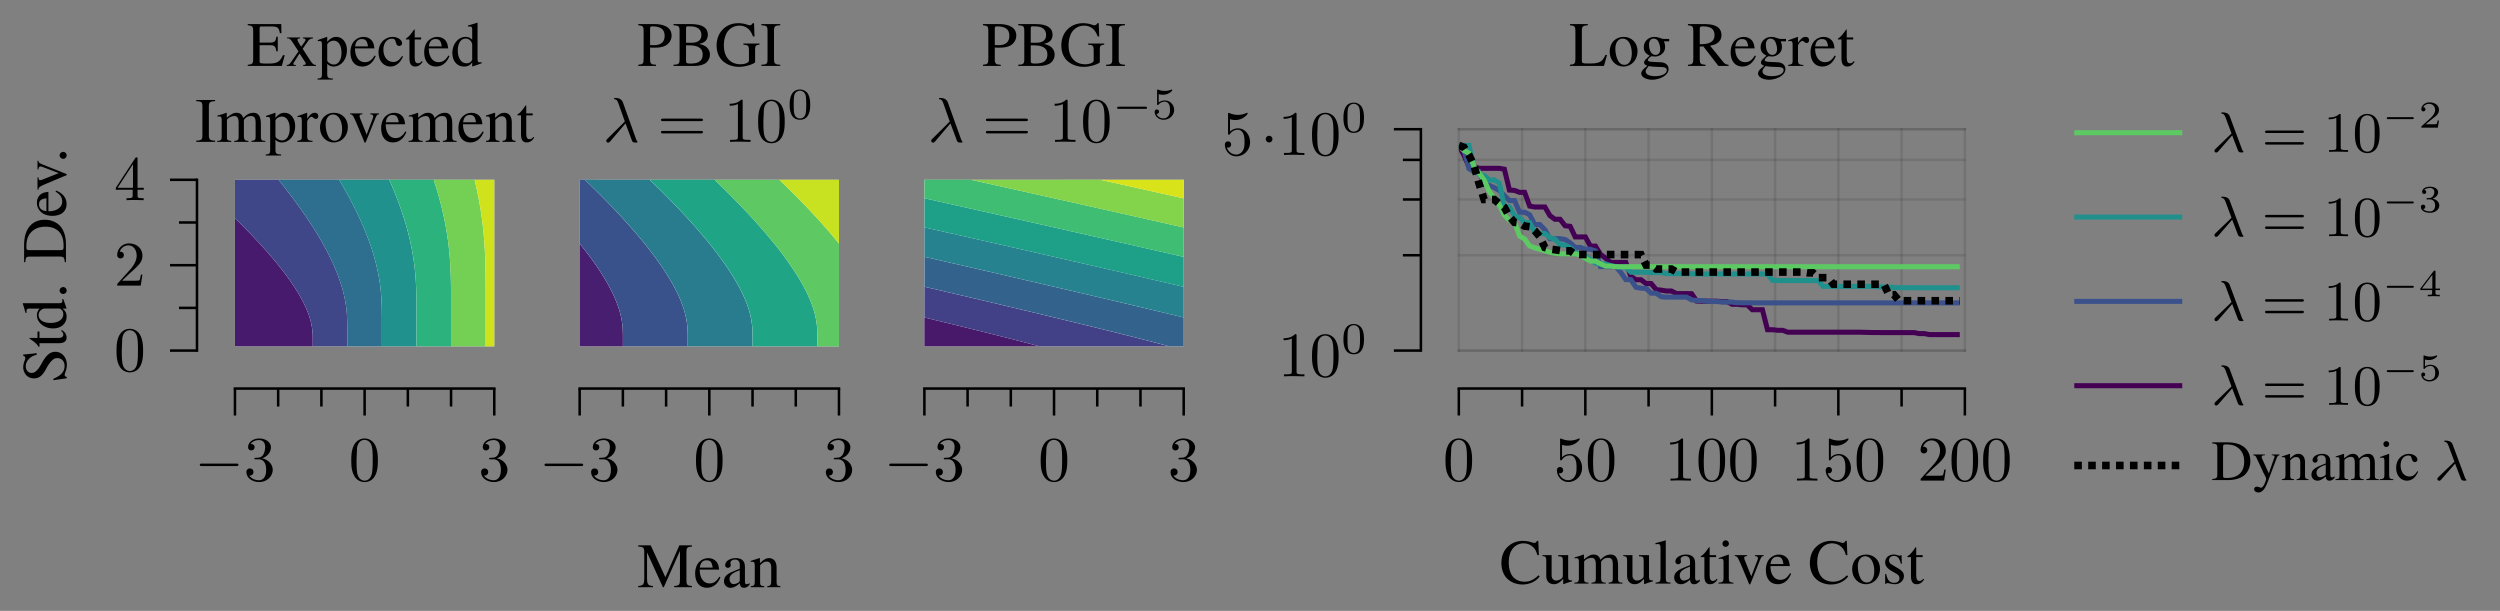 <svg xmlns="http://www.w3.org/2000/svg" width="1181.31" height="288.66" viewBox="0 0 393.77 96.22" xmlns:v="https://vecta.io/nano"><rect x="0" y="0" width="393.77" height="96.22" fill="#808080" stroke="none"/><style><![CDATA[.B{clip-rule:nonzero}.C{fill:rgb(0%, 0%, 0%)}.D{fill:none}.E{stroke-miterlimit:10}.F{stroke:rgb(0%, 0%, 0%)}.G{stroke-width:.797}.H{stroke-linecap:square}.I{stroke-width:.399}.J{fill:rgb(100%, 100%, 100%)}.K{stroke-opacity:.1}.L{stroke-width:1.196}.M{stroke-dasharray:1.196 0.996}]]></style><defs><clipPath id="A"><path d="M37.008 28.32h40.844v26.227H37.008zm0 0" class="B"/></clipPath><clipPath id="B"><path d="M37.008 34H50v20.547H37.008zm0 0" class="B"/></clipPath><clipPath id="C"><path d="M37.008 28.32H55v26.227H37.008zm0 0" class="B"/></clipPath><clipPath id="D"><path d="M43 28.32h18v26.227H43zm0 0" class="B"/></clipPath><clipPath id="E"><path d="M53 28.32h13v26.227H53zm0 0" class="B"/></clipPath><clipPath id="F"><path d="M61 28.32h11v26.227H61zm0 0" class="B"/></clipPath><clipPath id="G"><path d="M68 28.32h9v26.227h-9zm0 0" class="B"/></clipPath><clipPath id="H"><path d="M74 28.32h3.852v26.227H74zm0 0" class="B"/></clipPath><clipPath id="I"><path d="M91.301 28.32h40.844v26.227H91.301zm0 0" class="B"/></clipPath><clipPath id="J"><path d="M91.301 38H99v16.547h-7.699zm0 0" class="B"/></clipPath><clipPath id="K"><path d="M91.301 28.32H109v26.227H91.301zm0 0" class="B"/></clipPath><clipPath id="L"><path d="M92 28.32h27v26.227H92zm0 0" class="B"/></clipPath><clipPath id="M"><path d="M102 28.32h27v26.227h-27zm0 0" class="B"/></clipPath><clipPath id="N"><path d="M112 28.32h20.145v26.227H112zm0 0" class="B"/></clipPath><clipPath id="O"><path d="M122 28.32h10.145V39H122zm0 0" class="B"/></clipPath><clipPath id="P"><path d="M145.598 28.32h40.844v26.227h-40.844zm0 0" class="B"/></clipPath><clipPath id="Q"><path d="M145.598 50H164v4.547h-18.402zm0 0" class="B"/></clipPath><clipPath id="R"><path d="M145.598 45H185v9.547h-39.402zm0 0" class="B"/></clipPath><clipPath id="S"><path d="M145.598 40h40.844v14.547h-40.844zm0 0" class="B"/></clipPath><clipPath id="T"><path d="M145.598 35h40.844v15h-40.844zm0 0" class="B"/></clipPath><clipPath id="U"><path d="M145.598 31h40.844v15h-40.844zm0 0" class="B"/></clipPath><clipPath id="V"><path d="M145.598 28.32h40.844V41h-40.844zm0 0" class="B"/></clipPath><clipPath id="W"><path d="M152 28.32h34.441V36H152zm0 0" class="B"/></clipPath><clipPath id="X"><path d="M173 28.32h13.441V32H173zm0 0" class="B"/></clipPath><clipPath id="Y"><path d="M229.777 20.352h79.703v34.867h-79.703zm0 0" class="B"/></clipPath><clipPath id="Z"><path d="M229.777 20.352h79.703V54h-79.703zm0 0" class="B"/></clipPath><clipPath id="a"><path d="M229.777 20.352h79.703v34.867h-79.703zm0 0" class="B"/></clipPath><path id="b" d="M37.008 65.449v-4.25m20.422 4.25v-4.25m20.422 4.25v-4.25"/><path id="c" d="M37.204 73.409c.172 0 .359 0 .359-.203 0-.187-.187-.187-.359-.187h-5.391c-.172 0-.344 0-.344.188 0 .203.172.203.344.203zm0 0"/><path id="d" d="M41.281 72.19c.813-.266 1.391-.953 1.391-1.75 0-.812-.875-1.375-1.828-1.375-1 0-1.766.594-1.766 1.359a.48.48 0 0 0 .516.516c.297 0 .5-.219.5-.516 0-.484-.469-.484-.609-.484.297-.5.953-.625 1.313-.625.422 0 .969.219.969 1.109 0 .125-.031.703-.281 1.141a.93.93 0 0 1-.891.516 3.29 3.29 0 0 1-.391.031c-.078.016-.141.031-.141.125 0 .109.063.109.234.109h.438c.813 0 1.188.672 1.188 1.656 0 1.359-.687 1.641-1.125 1.641s-1.187-.172-1.531-.75c.344.047.656-.172.656-.547 0-.359-.266-.562-.547-.562a.53.53 0 0 0-.562.578c0 .906.922 1.563 2.016 1.563 1.219 0 2.125-.906 2.125-1.922 0-.812-.641-1.594-1.672-1.812zm0 0"/><path id="e" d="M59.516 72.519c0-.797-.047-1.594-.391-2.328-.453-.969-1.281-1.125-1.687-1.125-.609 0-1.328.266-1.75 1.188-.312.688-.359 1.469-.359 2.266 0 .75.031 1.641.453 2.406a1.83 1.83 0 0 0 1.641 1c.531 0 1.297-.203 1.734-1.156.313-.687.359-1.469.359-2.25zm-2.094 3.188c-.391 0-.984-.25-1.156-1.203-.109-.594-.109-1.516-.109-2.109l.078-1.828c.188-1.187.938-1.281 1.188-1.281.328 0 .984.188 1.172 1.172.109.563.109 1.313.109 1.938 0 .75 0 1.422-.109 2.063-.156.953-.719 1.25-1.172 1.25zm0 0"/><path id="f" d="M19.227 44.214l1.063-1.031c1.547-1.375 2.141-1.906 2.141-2.906 0-1.141-.891-1.937-2.109-1.937-1.125 0-1.859.922-1.859 1.813 0 .547.5.547.531.547.172 0 .516-.109.516-.531a.51.51 0 0 0-.531-.516c-.078 0-.094 0-.125.016.219-.656.766-1.016 1.344-1.016.906 0 1.328.813 1.328 1.625 0 .797-.484 1.578-1.047 2.203l-1.906 2.125c-.109.109-.109.141-.109.375h3.703l.266-1.734h-.234c-.062.297-.125.734-.234.891-.062.078-.719.078-.937.078zm0 0"/><path id="g" d="M9.39 45.76c0 .297.266.547.578.547a.55.55 0 0 0 .531-.531c0-.312-.25-.562-.531-.562-.312 0-.578.25-.578.547zm0 0"/><path id="h" d="M50.056 6.464h.25c.328 0 .406.094.406.563v4.672c0 .516-.109.625-.703.688v.156h2.422v-.172c-.75-.016-.891-.125-.891-.75v-1.562c.359.328.594.422 1.016.422 1.172 0 2.094-1.109 2.094-2.562 0-1.234-.703-2.109-1.672-2.109-.547 0-.984.234-1.437.781v-.766l-.047-.016-1.437.5zm1.484.594c0-.297.563-.656 1.031-.656.734 0 1.219.75 1.219 1.906 0 1.109-.484 1.859-1.203 1.859-.469 0-1.047-.359-1.047-.656zm0 0"/><path id="i" d="M59.006 8.745c-.469.766-.906 1.047-1.547 1.047-.562 0-.984-.281-1.281-.859-.172-.375-.25-.703-.266-1.312h3.063c-.078-.641-.172-.937-.422-1.25-.297-.359-.766-.562-1.281-.562-.5 0-.969.172-1.344.516-.469.406-.734 1.109-.734 1.922 0 1.391.719 2.234 1.859 2.234.953 0 1.703-.578 2.125-1.656zm-3.078-1.437c.109-.781.453-1.156 1.063-1.156s.844.281.969 1.156zm0 0"/><path id="j" d="M34.245 18.372c.125-.031.219-.031.328-.031.25 0 .344.156.344.625v2.531c0 .531-.141.688-.703.688v.156h2.219v-.156c-.531-.016-.687-.125-.687-.516v-2.812c0-.016.094-.109.156-.187.25-.219.672-.391 1.031-.391.438 0 .656.344.656 1.047v2.156c0 .563-.109.672-.687.703v.156h2.234v-.156c-.562 0-.719-.172-.719-.797v-2.5c.313-.437.641-.609 1.094-.609.563 0 .75.266.75 1.094v2.094c0 .578-.078.656-.656.719v.156h2.172v-.156l-.25-.016c-.297-.016-.437-.203-.437-.578v-2.062c0-1.172-.375-1.766-1.156-1.766-.578 0-1.078.25-1.625.828-.172-.562-.516-.828-1.047-.828-.437 0-.719.125-1.547.766v-.75l-.078-.016a12.06 12.06 0 0 1-1.391.438zm0 0"/><path id="k" d="M52.606 17.763c-1.297 0-2.203.953-2.203 2.328 0 1.344.922 2.344 2.172 2.344 1.266 0 2.219-1.047 2.219-2.422 0-1.312-.922-2.25-2.187-2.25zm-.141.266c.844 0 1.422.969 1.422 2.328 0 1.125-.437 1.813-1.187 1.813-.391 0-.766-.25-.969-.641-.281-.516-.437-1.219-.437-1.922 0-.953.469-1.578 1.172-1.578zm0 0"/><path id="l" d="M59.698 17.857h-1.375v.141c.313.031.469.141.469.328a1.01 1.01 0 0 1-.062.297l-.984 2.578-1.016-2.547c-.062-.141-.094-.281-.094-.375 0-.172.109-.25.453-.281v-.141h-1.953v.141c.375.031.453.125.906 1.156l1.203 2.859c.016.063.047.125.078.203.063.188.125.266.172.266.063 0 .141-.125.281-.5l1.281-3.203c.281-.672.344-.75.641-.781zm0 0"/><path id="m" d="M76.534 18.372c.063-.031.156-.031.266-.031.281 0 .375.141.375.625v2.484c0 .563-.109.703-.625.734v.156h2.125v-.156c-.516-.031-.656-.156-.656-.516v-2.797c.469-.453.688-.562 1.016-.562.5 0 .734.297.734.953v2.094c0 .625-.125.797-.625.828v.156h2.063v-.156c-.484-.047-.594-.156-.594-.656v-2.281c0-.937-.453-1.484-1.187-1.484-.453 0-.766.156-1.437.797v-.781l-.078-.016-1.375.438zm0 0"/><path id="n" d="M118.067 91.829c-.172.141-.297.188-.437.188-.234 0-.297-.141-.297-.578v-1.937c0-.531-.047-.812-.203-1.047-.219-.359-.641-.547-1.234-.547-.937 0-1.672.484-1.672 1.109a.42.42 0 0 0 .422.422c.234 0 .453-.187.453-.406 0-.047-.016-.094-.016-.172-.031-.078-.031-.156-.031-.234 0-.266.313-.484.719-.484.484 0 .75.281.75.828v.609c-1.531.609-1.703.688-2.125 1.078-.219.188-.359.531-.359.859a1.01 1.01 0 0 0 1.047 1.063c.438 0 .844-.203 1.453-.719.047.516.219.719.641.719.328 0 .547-.109.891-.5zm-1.547-.562c0 .297-.047.391-.25.516-.25.141-.531.219-.734.219-.344 0-.625-.328-.625-.766v-.031c0-.594.406-.953 1.609-1.391zm0 0"/><path id="o" d="M102.392 7.48c.25.031.422.031.688.031.781 0 1.313-.094 1.75-.328.594-.328.953-.937.953-1.594 0-.422-.141-.797-.406-1.078-.406-.437-1.266-.719-2.203-.719h-2.641v.188c.734.078.844.172.844.891v4.313c0 .844-.078.938-.844 1.016v.188h2.797v-.187c-.797-.031-.937-.172-.937-.906zm0-2.984c0-.266.063-.344.344-.344 1.344 0 1.953.469 1.953 1.5 0 .969-.578 1.469-1.734 1.469-.203 0-.328-.016-.562-.031zm0 0"/><path id="p" d="M106.087 3.792v.188c.828.047.953.156.953.891v4.422c0 .75-.125.875-.953.906v.188h3.328c.781 0 1.484-.203 1.859-.547.359-.328.547-.766.547-1.25 0-.437-.172-.828-.484-1.125-.297-.266-.562-.391-1.219-.547.516-.125.734-.234.969-.437.25-.219.406-.594.406-1 0-1.109-.891-1.687-2.625-1.687zm1.969 3.344c.969 0 1.422.047 1.781.203.578.234.844.641.844 1.266 0 .531-.203.922-.609 1.156-.312.172-.734.25-1.391.25-.484 0-.625-.078-.625-.406zm0-.406V4.448c0-.203.078-.297.219-.297h.438c1.156 0 1.766.484 1.766 1.375 0 .766-.531 1.203-1.469 1.203zm0 0"/><path id="q" d="M119.623 6.855h-2.531v.188c.422.031.547.047.656.141.156.078.219.313.219.734v1.625c0 .313-.609.578-1.328.578-1.625 0-2.625-1.125-2.625-2.984 0-.937.281-1.844.719-2.328.438-.5 1.063-.766 1.734-.766a2.06 2.06 0 0 1 1.438.547c.297.281.453.547.703 1.156h.234l-.078-2.094h-.219a.49.49 0 0 1-.453.328c-.094 0-.25-.031-.437-.109-.453-.141-.906-.219-1.359-.219-1.984 0-3.422 1.453-3.422 3.5 0 .969.281 1.719.828 2.313.672.688 1.625 1.063 2.734 1.063.844 0 2.094-.344 2.5-.703V7.808c0-.594.109-.719.688-.766zm0 0"/><path id="r" d="M120.894 9.292c0 .75-.125.875-.969.906v.188h2.969v-.187c-.812-.031-.984-.172-.984-.906V4.87c0-.719.141-.859.984-.891v-.187h-2.969v.188c.859.047.969.156.969.891zm0 0"/><path id="s" d="M98.523 19.436l1.047 2.797c.156.219.25.219.531.219h.219c.094-.016.109-.062.109-.094s-.031-.062-.062-.094c-.094-.109-.156-.266-.219-.453l-2.031-5.672c-.219-.578-.75-.719-1.219-.719-.047 0-.187 0-.187.109 0 .078.078.109.094.109.328.047.406.109.656.797l.953 2.703-2.75 2.734c-.109.125-.172.172-.172.313 0 .172.141.281.297.281s.25-.109.328-.203zm0 0"/><path id="t" d="M110.383 19.076c.156 0 .344 0 .344-.187 0-.203-.187-.203-.328-.203h-5.969c-.141 0-.328 0-.328.203 0 .188.188.188.328.188zm.016 1.938c.141 0 .328 0 .328-.203 0-.187-.187-.187-.344-.187h-5.953c-.141 0-.328 0-.328.188 0 .203.188.203.328.203zm0 0"/><path id="u" d="M116.977 15.967c0-.25 0-.266-.234-.266-.625.641-1.5.641-1.812.641v.313c.203 0 .781 0 1.297-.266v5.172c0 .359-.031.469-.922.469h-.312v.313c.344-.031 1.203-.031 1.609-.031l1.609.031v-.312h-.312c-.906 0-.922-.109-.922-.469zm0 0"/><path id="v" d="M127.612 16.507c0-.766-.094-1.328-.406-1.812-.219-.312-.656-.594-1.203-.594-1.625 0-1.625 1.906-1.625 2.406s0 2.359 1.625 2.359c1.609 0 1.609-1.859 1.609-2.359zm-1.609 2.156c-.328 0-.75-.187-.891-.75-.094-.406-.094-.984-.094-1.5s0-1.047.094-1.422a.91.91 0 0 1 .891-.703c.375 0 .734.234.859.641.109.375.125.875.125 1.484 0 .516 0 1.031-.094 1.469-.141.641-.609.781-.891.781zm0 0"/><path id="w" d="M249.191 73.697c0-1.187-.812-2.187-1.891-2.187-.469 0-.906.156-1.266.516v-1.953c.203.063.531.125.844.125 1.234 0 1.938-.906 1.938-1.031 0-.062-.031-.109-.109-.109 0 0-.031 0-.078.031a3.22 3.22 0 0 1-1.359.297c-.391 0-.859-.078-1.328-.281-.078-.031-.094-.031-.109-.031-.109 0-.109.078-.109.234v2.953c0 .172 0 .25.141.25.078 0 .094-.016.141-.078.109-.156.469-.703 1.281-.703.516 0 .766.453.844.641.156.375.188.75.188 1.25 0 .359 0 .953-.25 1.375-.234.391-.609.641-1.062.641-.719 0-1.297-.531-1.469-1.109.031 0 .063.016.172.016a.48.48 0 0 0 .5-.484c0-.25-.172-.5-.5-.5-.141 0-.484.078-.484.531 0 .859.688 1.828 1.797 1.828 1.156 0 2.172-.953 2.172-2.219zm0 0"/><path id="x" d="M242.387 87.439l-.094-2.25h-.219c-.047.203-.219.328-.406.328-.094 0-.25-.031-.391-.094-.5-.156-.984-.234-1.453-.234-.828 0-1.656.297-2.266.859-.703.609-1.078 1.531-1.078 2.641 0 .922.297 1.781.813 2.344.594.656 1.516 1.031 2.5 1.031 1.125 0 2.109-.453 2.719-1.266l-.187-.187c-.734.719-1.391 1.016-2.219 1.016-.625 0-1.187-.203-1.609-.578-.547-.484-.859-1.391-.859-2.5 0-1.797.922-2.969 2.375-2.969.563 0 1.078.219 1.484.609.313.328.469.594.656 1.25zm0 0"/><path id="y" d="M247.625 91.423h-.062c-.453 0-.562-.109-.562-.562v-3.422h-1.578v.172c.625.031.734.125.734.625v2.344c0 .281-.047.422-.187.531-.266.219-.578.328-.875.328-.391 0-.703-.328-.703-.75v-3.25h-1.453v.141c.469.031.609.172.609.641v2.5c0 .797.484 1.297 1.203 1.297.375 0 .766-.156 1.031-.422l.438-.422v.813l.031.031c.5-.203.859-.312 1.375-.453zm0 0"/><path id="z" d="M270.298 87.439h-1.016v-1.156c0-.094 0-.125-.062-.125-.078.078-.141.172-.203.266-.375.563-.812 1.031-.969 1.078-.109.063-.172.141-.172.188 0 .031.016.047.047.063h.531v3c0 .844.297 1.266.875 1.266.5 0 .875-.234 1.203-.75l-.125-.109c-.219.25-.391.344-.609.344-.359 0-.516-.266-.516-.891v-2.859h1.016zm0 0"/><path id="AA" d="M262.909 6.512v-.375h-.766c-.203 0-.359-.031-.547-.109l-.219-.078c-.281-.094-.547-.141-.797-.141-.937 0-1.672.703-1.672 1.625 0 .625.266 1 .922 1.328l-.422.406c-.328.281-.453.484-.453.688s.109.328.516.516c-.703.531-.969.859-.969 1.219 0 .531.781.969 1.719.969.75 0 1.531-.266 2.047-.672.375-.312.547-.625.547-1.016 0-.609-.469-1.031-1.203-1.062l-1.281-.062c-.531-.016-.781-.109-.781-.266 0-.203.328-.547.594-.625.094 0 .156.016.188.016l.391.031c.359 0 .766-.156 1.063-.422.328-.281.484-.625.484-1.125 0-.281-.047-.516-.187-.844zm-3.219 3.891c.328.078 1.125.141 1.609.141.906 0 1.234.125 1.234.484 0 .578-.75.969-1.875.969-.875 0-1.453-.297-1.453-.734 0-.234.063-.359.484-.859zm.047-3.391c0-.578.281-.937.734-.937.313 0 .578.172.734.469.172.359.297.813.297 1.203 0 .563-.297.906-.75.906-.594 0-1.016-.641-1.016-1.609zm0 0"/><path id="AB" d="M326.715 20.902h17.008"/><path id="AC" d="M351.587 21.322l.938 2.453c.188.234.25.234.531.234h.203c.063 0 .109-.031.109-.094 0-.047-.016-.062-.062-.094-.109-.125-.141-.234-.203-.391l-1.906-5.125c-.203-.547-.797-.609-1.125-.609-.078 0-.203 0-.203.109 0 .094.078.094.172.109.281.047.375.297.516.625l.922 2.484-2.531 2.438c-.078.094-.156.156-.156.297 0 .188.156.266.281.266.156 0 .266-.125.297-.156zm0 0"/><path id="AD" d="M362.585 20.947c.125 0 .297 0 .297-.187 0-.203-.187-.203-.328-.203h-5.469c-.141 0-.328 0-.328.203 0 .188.172.188.297.188zm-.031 1.828c.141 0 .328 0 .328-.203 0-.187-.172-.187-.297-.187h-5.531c-.125 0-.297 0-.297.188 0 .203.188.203.328.203zm0 0"/><path id="AE" d="M368.68 18.182c0-.219 0-.234-.219-.234-.562.563-1.391.563-1.672.563v.281c.172 0 .719 0 1.203-.234v4.641c0 .328-.016.438-.859.438h-.281v.281c.313-.031 1.125-.031 1.484-.031l1.5.031v-.281h-.281c-.844 0-.875-.109-.875-.437zm0 0"/><path id="AF" d="M374.81 21.041c0-.594-.031-1.375-.344-2.047-.406-.844-1.078-1.047-1.594-1.047a1.68 1.68 0 0 0-1.625 1.078c-.281.609-.328 1.344-.328 2.016 0 .594.016 1.453.406 2.172.422.75 1.125.906 1.531.906a1.71 1.71 0 0 0 1.625-1.078c.266-.609.328-1.281.328-2zm-1.937 2.844c-.281 0-.922-.125-1.094-1.141-.094-.516-.094-1.297-.094-1.812 0-.609 0-1.312.109-1.812.188-.797.75-.953 1.063-.953.344 0 .906.188 1.078 1.016.094.484.094 1.188.094 1.75s0 1.313-.094 1.844c-.187 1.031-.844 1.109-1.062 1.109zm0 0"/><path id="AG" d="M379.95 18.763c.094 0 .25 0 .25-.156s-.156-.156-.25-.156h-3.766c-.109 0-.25 0-.25.156s.141.156.25.156zm0 0"/></defs><g class="D E F I"><path d="M43.813 64.031v-2.832m6.809 2.832v-2.832m13.617 2.832v-2.832m6.805 2.832v-2.832"/><use href="#b"/><path d="M28.195 48.496h2.832m-2.832-13.453h2.832m-4.25 20.176h4.25m-4.25-13.449h4.25m-4.25-13.449h4.25"/><path d="M37.008 61.199h40.844m-46.825-5.98V28.32" class="H"/></g><g class="C"><use href="#c"/><use href="#d"/><use href="#e"/><use href="#d" x="36.971"/><use href="#e" x="-36.977" y="-17.275"/><use href="#f"/><path d="M20.899 29.888v.859c0 .359-.031.469-.766.469h-.203v.313c.406-.031.922-.031 1.344-.031l1.359.031v-.312h-.219c-.734 0-.75-.109-.75-.469v-.859h.984v-.312h-.984v-4.531c0-.203 0-.266-.172-.266-.078 0-.109 0-.187.125l-3.062 4.672v.313zm.047-.312h-2.422l2.422-3.719zm0 0"/></g><g clip-path="url(#A)" class="J"><path d="M37.008 54.547h40.844V28.32H37.008zm0 0"/></g><g clip-path="url(#B)"><path fill="rgb(28.29%, 10.539%, 42.69%)" d="M37.418 54.547h11.844v-1.059l-.008-.531-.008-.262-.016-.266-.023-.266-.027-.266-.035-.266-.043-.266-.051-.262-.055-.266-.023-.098-.043-.168-.074-.266-.078-.266-.086-.262-.09-.266-.043-.113-.059-.152-.105-.266-.109-.266-.113-.266-.027-.055-.094-.207-.258-.531-.059-.117-.078-.148-.141-.266-.145-.262-.051-.09-.102-.176-.152-.266-.156-.266h-.004l-.328-.531-.082-.129-.09-.133-.172-.266-.152-.227-.023-.039-.367-.531-.02-.027-.168-.234-.191-.266-.055-.078-.141-.187-.195-.266-.074-.102-.125-.164-.203-.266-.086-.109-.121-.152-.211-.266-.082-.105-.129-.16-.215-.266-.066-.086-.148-.18-.219-.262-.047-.059-.176-.207-.227-.266-.012-.016-.215-.25-.195-.227-.031-.039-.234-.266-.148-.168-.086-.094-.234-.266-.09-.102-.148-.164-.242-.266-.023-.027-.219-.238-.195-.211-.051-.051-.246-.266-.113-.125-.137-.141-.25-.266-.027-.027-.227-.238-.187-.195-.066-.07-.258-.262-.086-.094-.172-.172-.242-.246-.016-.02-.266-.266-.129-.133-.133-.133-.266-.262-.016-.016-.254-.25-.16-.16-.109-.105-.27-.266-.031-.031v20.164zm0 0"/></g><g clip-path="url(#C)"><path fill="rgb(24.863%, 27.876%, 53.455%)" d="M49.383 54.547h5.324v-2.648l-.004-.266v-.266l-.004-.262-.008-.531-.023-.531-.012-.262-.039-.531-.023-.266-.027-.266-.031-.266-.039-.262-.035-.266-.043-.266-.047-.266-.035-.184-.016-.082-.055-.262-.059-.266-.125-.531-.141-.531-.02-.062-.137-.465-.082-.266-.086-.266-.09-.266-.016-.055-.074-.207-.195-.531-.102-.266-.043-.113-.059-.152-.109-.266-.109-.262-.113-.266-.023-.055-.09-.211-.242-.531-.078-.172-.043-.09-.258-.531-.113-.23-.016-.035-.137-.266-.133-.266-.129-.238-.012-.023-.141-.266-.145-.266-.113-.211-.031-.055-.148-.266-.148-.262-.086-.152-.066-.113-.152-.266-.156-.266-.035-.059-.125-.207-.16-.266-.129-.211-.031-.051-.168-.266-.164-.266-.051-.078-.117-.187-.172-.266-.121-.191-.051-.07-.172-.266-.176-.266-.016-.023-.164-.242-.176-.266-.074-.105-.109-.16-.18-.262-.121-.176-.066-.09-.184-.266-.164-.23-.023-.035-.191-.266-.187-.262-.008-.012-.187-.254-.191-.266-.199-.266-.195-.266-.055-.07-.145-.195-.199-.262-.066-.09-.137-.176-.203-.266-.074-.098-.129-.168-.207-.266-.074-.098-.133-.164-.207-.266-.074-.094-.137-.172-.211-.266-.066-.078-.148-.187h-6.863v6.063l.031.031.27.266.109.105.16.16.254.25.016.016.266.262.133.133.129.133.266.266.016.02.242.246.172.172.086.094.258.262.066.07.188.195.227.238.027.027.25.266.137.141.113.125.246.266.051.051.195.211.219.238.023.027.242.266.148.164.09.102.234.266.086.094.148.168.234.266.031.039.195.227.215.25.012.016.227.266.176.207.047.059.219.262.148.18.066.086.215.266.129.16.082.105.211.266.121.152.086.109.203.266.125.164.074.102.195.266.141.188.055.078.191.266.168.234.02.027.367.531.023.039.152.227.172.266.09.133.082.129.328.531h.004l.156.266.152.266.102.176.051.09.145.262.141.266.078.148.059.117.258.531.094.207.027.055.113.266.109.266.105.266.059.152.043.113.09.266.086.262.078.266.074.266.043.168.023.098.055.266.051.262.043.266.035.266.027.266.023.266.016.266.008.262.008.531v1.059zm0 0"/></g><g clip-path="url(#D)"><path fill="rgb(18.062%, 42.996%, 55.728%)" d="M54.746 54.547h5.406v-4.504l-.004-.262v-.266l-.004-.266v-.266l-.008-.266-.004-.266-.008-.262-.008-.266-.008-.152-.004-.113-.023-.531-.02-.262-.016-.266-.07-.797-.027-.266-.031-.262-.031-.266-.035-.266-.078-.531-.043-.262-.031-.184-.016-.082-.047-.266-.102-.531-.059-.266-.055-.262-.125-.531-.012-.047-.051-.219-.07-.266-.07-.262-.07-.266-.074-.266-.074-.262-.004-.004-.078-.266-.082-.266-.082-.262-.086-.266-.082-.25-.004-.016-.09-.266-.094-.266-.094-.262-.098-.266-.035-.098-.062-.168-.305-.797-.043-.105-.066-.156-.105-.266-.109-.266-.113-.266-.02-.043-.094-.223-.117-.262-.117-.266-.082-.191-.035-.074-.121-.266-.25-.531-.008-.02-.117-.242-.258-.531-.039-.078-.09-.187-.133-.266-.137-.262-.051-.105-.086-.16-.137-.266-.141-.266-.051-.098-.09-.168-.141-.266-.145-.262-.039-.07-.105-.195-.297-.531-.008-.016-.141-.25-.152-.262-.121-.211-.031-.055-.152-.266-.156-.266-.07-.121-.086-.145h-9.555l.148.188.066.078.211.266.137.172.074.094.207.266.133.164.074.098.207.266.129.168.074.098.203.266.137.176.066.09.199.262.145.195.055.07.195.266.199.266.191.266.188.254.008.012.188.262.191.266.023.035.164.23.184.266.066.09.121.176.18.262.109.16.074.105.176.266.164.242.016.023.176.266.172.266.051.07.121.191.172.266.117.188.051.078.164.266.168.266.031.051.129.211.16.266.125.207.035.059.156.266.152.266.066.113.086.152.148.262.148.266.031.055.113.211.145.266.141.266.012.023.129.238.133.266.137.266.016.035.113.23.258.531.043.09.078.172.242.531.09.211.023.055.113.266.109.262.109.266.059.152.043.113.102.266.195.531.074.207.016.055.09.266.086.266.082.266.137.465.02.063.141.531.125.531.059.266.055.262.016.082.035.184.047.266.043.266.035.266.039.262.031.266.027.266.023.266.039.531.012.262.023.531.008.531.004.262v.266l.004.266v2.648zm0 0"/></g><g clip-path="url(#E)"><path fill="rgb(12.756%, 56.694%, 55.055%)" d="M60.523 54.547h5.074v-6.355l-.004-.266v-.266l-.004-.266v-.266l-.004-.262-.004-.266-.008-.266-.004-.266-.016-.531-.012-.262-.023-.531-.031-.531-.012-.219-.004-.043-.039-.531-.047-.531-.027-.266-.027-.262-.094-.797-.035-.266-.039-.262-.078-.531-.023-.145-.02-.121-.047-.266-.043-.266-.051-.262-.102-.531-.109-.531-.043-.187-.016-.074-.059-.266-.125-.531-.133-.531-.066-.262-.012-.047-.059-.219-.223-.797-.078-.262-.055-.187-.023-.078-.246-.797-.086-.266-.059-.172-.027-.09-.18-.531-.187-.531-.016-.047-.078-.215-.293-.797-.043-.105-.059-.16-.105-.266-.102-.262-.105-.266-.039-.098-.07-.168-.219-.531-.109-.262-.016-.035-.098-.23-.117-.266-.113-.266-.086-.191-.031-.074h-7.891l.086.145.07.121.156.266.152.266.031.055.121.211.152.262.141.25.008.016.297.531.105.195.039.07.145.262.141.266.09.168.051.098.141.266.137.266.086.16.051.105.137.262.133.266.09.188.039.078.258.531.117.242.008.02.25.531.121.266.035.074.082.191.117.266.117.262.094.223.02.043.113.266.109.266.105.266.066.156.043.105.305.797.063.168.035.098.098.266.094.262.094.266.09.266.004.016.082.25.086.266.082.262.082.266.078.266.004.004.074.262.074.266.07.266.07.262.07.266.051.219.012.047.125.531.055.262.059.266.102.531.047.266.016.082.031.184.043.262.078.531.035.266.031.266.031.262.027.266.07.797.016.266.02.262.023.531.004.113.008.152.008.266.008.262.004.266.008.266v.266l.004.266v.266l.004.262v4.504zm0 0"/></g><g clip-path="url(#F)"><path fill="rgb(17.57%, 69.789%, 49.103%)" d="M65.887 54.547h5.156v-8.211l-.004-.266v-.266l-.004-.266v-.262l-.016-1.062-.008-.262-.031-1.062-.012-.266-.012-.262-.012-.266-.047-.797-.02-.262-.039-.531v-.016l-.023-.25-.047-.531-.027-.262-.055-.531-.031-.266-.035-.266-.031-.262-.035-.266-.039-.266-.035-.266-.039-.266-.016-.086-.027-.18-.043-.262-.043-.266-.094-.531-.051-.266-.047-.262-.055-.266-.051-.266-.004-.008-.051-.258-.059-.266-.055-.266-.062-.262-.059-.266-.125-.531-.066-.266-.066-.262-.066-.266-.211-.797-.004-.004-.07-.262-.074-.262-.234-.797-.031-.109-.051-.156-.078-.262-.086-.266-.082-.266-.086-.266-.031-.094-.055-.172h-6.992l.031.074.086.191.113.266.117.266.098.23.016.035.109.262.219.531.07.168.039.098.105.266.102.262.105.266.059.16.043.105.293.797.078.215.016.047.188.531.18.531.027.09.059.172.086.266.246.797.023.078.055.188.078.262.223.797.059.219.012.047.066.262.133.531.125.531.059.266.016.074.043.188.109.531.102.531.051.262.043.266.047.266.02.121.023.145.078.531.039.262.035.266.094.797.027.262.027.266.047.531.039.531.004.043.012.219.031.531.023.531.012.262.016.531.004.266.008.266.004.266.004.262v.266l.004.266v.266l.004.266v6.355zm0 0"/></g><g clip-path="url(#G)"><path fill="rgb(44.936%, 81.377%, 33.537%)" d="M71.25 54.547h5.242V46.07l-.004-.266V44.48l-.004-.266v-.262l-.004-.266v-.266l-.012-.797-.004-.262-.004-.266-.008-.266-.004-.266-.008-.266-.008-.262-.008-.266-.012-.266-.008-.266-.023-.531-.016-.262-.012-.266-.031-.531-.02-.266-.016-.262-.02-.266-.023-.266-.02-.266-.023-.266v-.004l-.023-.262-.027-.262-.082-.797-.031-.266-.031-.262-.031-.266-.105-.797-.039-.266-.039-.262-.004-.023-.035-.242-.129-.797-.047-.262-.141-.797-.051-.266-.012-.047-.039-.219-.055-.262-.164-.797-.059-.266-.059-.262-.035-.156-.023-.109-.125-.531-.066-.266h-6.441l.055.172.031.094.086.266.082.266.086.266.078.262.051.156.031.109.234.797.074.262.07.262.004.004.211.797.066.266.066.262.066.266.125.531.059.266.063.262.055.266.059.266.051.258.004.008.051.266.055.266.047.262.051.266.094.531.043.266.043.262.027.18.016.086.039.266.035.266.039.266.035.266.031.262.035.266.031.266.055.531.027.262.047.531.023.25v.016l.039.531.02.262.047.797.012.266.012.262.012.266.031 1.063.008.262.016 1.063v.262l.004.266v.266l.004.266v8.211zm0 0"/></g><g clip-path="url(#H)"><path fill="rgb(81.458%, 88.339%, 11.034%)" d="M76.613 54.547h1.238V28.32H74.75l.066.266.125.531.023.109.035.156.059.262.059.266.164.797.055.262.039.219.012.047.051.266.141.797.047.262.129.797.035.242.004.023.039.262.039.266.105.797.031.266.031.262.031.266.082.797.027.262.023.262v.004l.023.266.02.266.023.266.02.266.016.262.02.266.031.531.012.266.016.262.023.531.008.266.012.266.008.266.008.262.008.266.004.266.008.266.004.266.004.262.012.797v.266l.004.266v.262l.004.266v1.324l.004.266v8.477zm0 0"/></g><g class="C"><path d="M3.656 55.847v.203c.219.047.328.156.328.328 0 .094-.031.266-.109.438-.141.359-.219.734-.219 1.047 0 .438.172.875.453 1.203.313.344.734.531 1.25.531.797 0 1.359-.437 1.938-1.562.375-.719.797-1.234 1.172-1.484.125-.094.344-.141.578-.141.672 0 1.125.5 1.125 1.234 0 .875-.547 1.516-1.766 2.016v.219l2.109-.297v-.219c-.187-.016-.328-.125-.328-.281 0-.109.047-.281.109-.469a3.08 3.08 0 0 0 .234-1.172c0-1.141-.781-2.031-1.812-2.031-.828 0-1.469.547-2.172 1.859-.578 1.047-1.016 1.469-1.562 1.469s-.922-.422-.922-1.047c0-.437.188-.859.547-1.203.313-.312.578-.453 1.172-.609v-.25zm2.25-3.633v1.016H4.749c-.094 0-.125 0-.125.063.078.078.172.141.266.203.563.375 1.031.813 1.078.969.063.109.141.172.188.172.031 0 .047-.016.063-.047v-.531h3c.844 0 1.266-.297 1.266-.875 0-.5-.234-.875-.75-1.203l-.109.125c.25.219.344.391.344.609 0 .359-.266.516-.891.516H6.218v-1.016zm4.578-3.644l-.516-1.469h-.156l.016.219c0 .359-.109.438-.578.438H3.609l-.031.063c.172.469.266.828.438 1.453h.172c-.016-.078-.016-.125-.016-.219 0-.359.094-.453.5-.453h1.563c-.312.375-.422.656-.422 1.047 0 1.141 1.125 2.078 2.531 2.078 1.281 0 2.141-.75 2.141-1.844a1.43 1.43 0 0 0-.656-1.281h.625zm-1.109.031c.063 0 .188.078.297.172.203.172.297.422.297.719 0 .828-.797 1.375-2.016 1.375-1.125 0-1.875-.484-1.875-1.25 0-.531.469-1.016 1-1.016zm0 0"/><use href="#g"/><path d="M9.296 40.41c.719 0 .859.109.906.875h.188v-2.828c0-1.156-.328-2.203-.891-2.828-.578-.641-1.469-1.016-2.437-1.016-.906 0-1.672.297-2.219.844-.687.688-1.047 1.766-1.047 3.141v2.688h.188c.063-.797.156-.875.891-.875zm-4.75-1.016c-.312 0-.391-.109-.391-.531 0-.844.156-1.5.5-1.984.547-.766 1.391-1.172 2.469-1.172 1.188 0 2.016.406 2.484 1.203.297.516.406 1.094.406 1.953 0 .406-.078.531-.406.531zm4.203-9.209c.766.469 1.047.906 1.047 1.547 0 .563-.281.984-.859 1.281-.375.172-.703.25-1.312.266v-3.062c-.641.078-.937.172-1.25.422-.359.297-.562.766-.562 1.281 0 .5.172.969.516 1.344.406.469 1.109.734 1.922.734 1.391 0 2.234-.719 2.234-1.859 0-.953-.578-1.703-1.656-2.125zm-1.437 3.078c-.781-.109-1.156-.453-1.156-1.062s.281-.844 1.156-.969zm-1.406-7.949v1.375h.141c.031-.312.141-.469.328-.469a1.01 1.01 0 0 1 .297.063l2.578.984-2.547 1.016c-.141.063-.281.094-.375.094-.172 0-.25-.109-.281-.453h-.141v1.953h.141c.031-.375.125-.453 1.156-.906l2.859-1.203c.063-.016.125-.047.203-.078.188-.062.266-.125.266-.172 0-.062-.125-.141-.5-.281l-3.203-1.281c-.672-.281-.75-.344-.781-.641zm0 0"/><use href="#g" y="-21.29"/><path d="M44.846 8.699h-.281c-.5 1.078-.922 1.313-2.359 1.313h-.266c-.484 0-.906-.047-.969-.109-.047-.031-.078-.141-.078-.312V7.12h1.531c.828 0 .969.141 1.109.969h.219V5.777h-.219c-.078.406-.109.547-.219.688-.141.172-.422.25-.891.25h-1.531V4.511c0-.281.063-.344.328-.344h1.344c1.141 0 1.359.141 1.516 1.047h.25l-.031-1.422h-5.281v.188c.734.063.859.203.859.891v4.422c0 .703-.141.859-.859.906v.188h5.375zm2.901 1.687h2.016v-.156c-.312 0-.516-.156-.828-.594l-1.266-1.953.828-1.187a1.01 1.01 0 0 1 .797-.453v-.141h-1.578v.141c.313.031.406.094.406.234 0 .109-.125.328-.375.641l-.297.438-.141-.203c-.281-.422-.453-.75-.453-.875 0-.141.125-.219.422-.234v-.141h-2.062v.141h.094c.297 0 .453.141.766.609l.938 1.438-1.141 1.641c-.297.406-.391.484-.719.5v.156h1.438v-.156c-.281 0-.391-.047-.391-.172 0-.062.063-.203.203-.406l.781-1.234.906 1.406c.047.047.063.109.063.172 0 .188-.078.219-.406.234zm0 0"/><use href="#h"/><use href="#i"/><path d="M63.336 8.824c-.484.703-.844.938-1.406.938-.906 0-1.547-.797-1.547-1.937 0-1.031.547-1.734 1.359-1.734.359 0 .484.109.578.484l.063.219c.078.281.266.453.469.453.266 0 .484-.187.484-.422 0-.547-.703-1.016-1.531-1.016-.5 0-1 .188-1.406.547-.5.438-.781 1.125-.781 1.906 0 1.297.781 2.219 1.891 2.219.453 0 .844-.156 1.203-.469.281-.234.469-.5.766-1.094zm3.001-2.922h-1.016V4.745c0-.094 0-.125-.062-.125-.078.078-.141.172-.203.266-.375.563-.812 1.031-.969 1.078-.109.063-.172.141-.172.188 0 .031.016.047.047.063h.531v3c0 .844.297 1.266.875 1.266.5 0 .875-.234 1.203-.75l-.125-.109c-.219.25-.391.344-.609.344-.359 0-.516-.266-.516-.891V6.214h1.016zm0 0"/><use href="#i" x="11.617"/><path d="M74.405 10.48l1.469-.516v-.156l-.219.016c-.359 0-.437-.109-.437-.578V3.605l-.062-.031c-.469.172-.828.266-1.453.438v.172c.078-.016.125-.016.219-.016.359 0 .453.094.453.5V6.23c-.375-.312-.656-.422-1.047-.422-1.141 0-2.078 1.125-2.078 2.531 0 1.281.75 2.141 1.844 2.141a1.43 1.43 0 0 0 1.281-.656v.625zm-.031-1.109c0 .063-.078.188-.172.297-.172.203-.422.297-.719.297-.828 0-1.375-.797-1.375-2.016 0-1.125.484-1.875 1.25-1.875.531 0 1.016.469 1.016 1zM31.88 21.247c0 .75-.125.875-.969.906v.188h2.969v-.187c-.812-.031-.984-.172-.984-.906v-4.422c0-.719.141-.859.984-.891v-.187h-2.969v.188c.859.047.969.156.969.891zm0 0"/><use href="#j"/><use href="#h" x="-8.155" y="11.955"/><path d="M46.852 18.45c.141-.031.234-.031.359-.031.25 0 .328.156.328.594v2.484c0 .5-.062.578-.703.688v.156h2.391v-.156c-.672-.016-.844-.172-.844-.734V19.2c0-.312.438-.812.703-.812.063 0 .141.047.25.141.172.141.281.203.406.203.234 0 .391-.172.391-.453 0-.328-.219-.516-.547-.516-.422 0-.719.219-1.203.922v-.906l-.047-.016-1.484.531zm0 0"/><use href="#k"/><use href="#l"/><use href="#i" x="4.837" y="11.955"/><use href="#j" x="30.146"/><use href="#i" x="17.011" y="11.955"/><use href="#m"/><path d="M83.906 17.857H82.89V16.7c0-.094 0-.125-.062-.125-.078.078-.141.172-.203.266-.375.563-.812 1.031-.969 1.078-.109.063-.172.141-.172.188 0 .031.016.047.047.063h.531v3c0 .844.297 1.266.875 1.266.5 0 .875-.234 1.203-.75l-.125-.109c-.219.25-.391.344-.609.344-.359 0-.516-.266-.516-.891v-2.859h1.016zm0 0"/></g><g class="D E F I"><path d="M98.109 64.035v-2.836m6.809 2.836v-2.836m13.613 2.836v-2.836m6.809 2.836v-2.836"/><use href="#b" x="54.293"/><path d="M91.301 61.199h40.844" class="H"/></g><g class="C"><use href="#c" x="54.295"/><use href="#d" x="54.295"/><use href="#e" x="54.295"/><use href="#d" x="91.265"/></g><g clip-path="url(#I)" class="J"><path d="M91.301 54.547h40.848V28.32H91.301zm0 0"/></g><g clip-path="url(#J)"><path fill="rgb(28.322%, 12.077%, 44.058%)" d="M91.715 54.547h6.395v-1.59l-.004-.262-.004-.266-.008-.266-.012-.266-.039-.531-.027-.262-.035-.266-.039-.266-.039-.223-.008-.043-.051-.266-.059-.262-.062-.266-.07-.266-.074-.266-.082-.266-.008-.02-.078-.246-.09-.262-.195-.531-.047-.117-.059-.148-.113-.266-.113-.262-.117-.266-.012-.02-.113-.246-.258-.531-.039-.078-.098-.184-.137-.266-.145-.266-.035-.066-.109-.199-.152-.266-.152-.262v-.004l-.156-.262-.16-.266-.094-.152-.07-.113-.164-.266-.172-.266-.008-.012-.164-.25-.176-.266-.074-.109-.102-.156-.184-.266-.125-.184-.059-.082-.184-.266-.172-.238-.02-.023-.383-.531-.008-.012-.191-.254-.223-.297-.176-.23-.203-.266-.035-.043-.172-.223-.211-.266-.027-.039-.18-.227-.215-.266-.02-.023v16.184zm0 0"/></g><g clip-path="url(#K)"><path fill="rgb(22.974%, 32.236%, 54.57%)" d="M98.316 54.547h10.004v-1.59l-.004-.262-.004-.266-.008-.266-.012-.266-.016-.266-.023-.266-.027-.262-.008-.066-.027-.199-.039-.266-.047-.266-.051-.266-.059-.262-.062-.266-.07-.266-.059-.207-.016-.059-.082-.266-.086-.266-.09-.262-.094-.266-.047-.117-.055-.148-.105-.266-.109-.266-.117-.262-.023-.059-.094-.207-.25-.531-.07-.137-.062-.129-.137-.262-.137-.266-.078-.141-.066-.125-.145-.266-.152-.266-.047-.082-.105-.184-.156-.262-.152-.254-.008-.012-.328-.531-.074-.117-.098-.148-.172-.262-.145-.223-.031-.043-.176-.266-.18-.266-.027-.035-.16-.23-.184-.266-.066-.09-.125-.172-.191-.266-.098-.137-.094-.129-.199-.266-.117-.16-.082-.105-.199-.262-.133-.172-.07-.094-.207-.266-.137-.172-.07-.094-.211-.266-.129-.16-.086-.105-.215-.262-.113-.141-.102-.125-.219-.266-.094-.109-.129-.156-.223-.266-.059-.07-.168-.191-.227-.266-.02-.023-.207-.242-.203-.234-.027-.031-.234-.266-.152-.172-.082-.094-.234-.262-.098-.105-.141-.16-.242-.266-.027-.031-.215-.234-.199-.219-.043-.047-.246-.262-.125-.137-.121-.129-.246-.266-.043-.047-.207-.219-.207-.215-.043-.051-.254-.266-.113-.117-.141-.145-.258-.266-.016-.016-.242-.25-.172-.176-.086-.09-.262-.266-.262-.262-.215-.219-.312-.312-.102-.098-.164-.168-.246-.242-.023-.023-.27-.266-.121-.117-.148-.145-.262-.258-.008-.008-.273-.266-.133-.129-.141-.137-.273-.258-.004-.008h-.82v10.043l.02.023.215.266.18.227.027.039.211.266.172.223.035.043.203.266.176.23.223.297.191.254.008.012.383.531.02.023.172.238.184.266.059.082.125.184.184.266.102.156.074.109.176.266.164.25.008.012.172.266.164.266.07.113.094.152.16.266.156.262v.004l.152.262.152.266.109.199.035.066.145.266.137.266.098.184.039.078.258.531.113.246.012.02.117.266.113.262.113.266.059.148.047.117.195.531.09.262.078.246.008.02.082.266.074.266.07.266.063.266.059.262.051.266.008.043.039.223.039.266.035.266.027.262.039.531.012.266.008.266.004.266.004.262v1.59zm0 0"/></g><g clip-path="url(#L)"><path fill="rgb(15.771%, 48.593%, 55.8%)" d="M108.629 54.547h9.902v-1.59l-.004-.262-.004-.266-.008-.266-.012-.266-.016-.266-.023-.266-.027-.262-.035-.266-.039-.266-.047-.266-.051-.266-.059-.262-.062-.266-.023-.098-.047-.168-.074-.266-.082-.266-.086-.266-.09-.262-.035-.102-.059-.164-.102-.266-.105-.266-.109-.266-.039-.082-.078-.18-.117-.266-.125-.266-.09-.191-.035-.074-.133-.266-.133-.262-.113-.215-.027-.051-.289-.531-.098-.168-.055-.098-.152-.266-.156-.262-.047-.082-.113-.184-.164-.266-.137-.219-.027-.047-.172-.266-.172-.262-.039-.066-.133-.199-.18-.266-.102-.148-.078-.117-.184-.266-.152-.211-.035-.055-.191-.262-.184-.262-.008-.004-.191-.266-.199-.266-.016-.023-.184-.242-.199-.262-.031-.039-.172-.227-.207-.266-.031-.039-.176-.227-.211-.266-.027-.031-.187-.234-.215-.262-.008-.016-.414-.5-.012-.016-.223-.266-.18-.211-.043-.055-.223-.262-.145-.168-.086-.098-.227-.266-.102-.117-.129-.148-.234-.266-.051-.055-.184-.211-.227-.254-.008-.008-.238-.266-.168-.184-.074-.082-.242-.266-.094-.105-.148-.16-.246-.262-.02-.023-.227-.242-.187-.203-.059-.062-.25-.266-.102-.109-.148-.156-.254-.266-.012-.008-.242-.254-.172-.176-.086-.09-.258-.266-.066-.07-.191-.195-.223-.227-.301-.301-.109-.113-.684-.684-.145-.141-.391-.391-.02-.016-.254-.246-.16-.16-.109-.105-.273-.266-.027-.027-.246-.238-.168-.16-.109-.105H92.121l.004.008.273.258.141.137.133.129.273.266.008.008.262.258.148.145.121.117.27.266.023.023.246.242.164.168.102.098.313.313.215.219.262.262.262.266.086.09.172.176.242.25.016.016.258.266.141.145.113.117.254.266.043.051.207.215.207.219.043.047.246.266.121.129.125.137.246.262.043.047.199.219.215.234.027.031.242.266.141.16.098.105.234.262.082.094.152.172.234.266.027.031.203.234.207.242.02.023.227.266.168.191.059.07.223.266.129.156.094.109.219.266.102.125.113.141.215.262.086.105.129.16.211.266.07.094.137.172.207.266.07.094.133.172.199.262.082.105.117.16.199.266.094.129.098.137.191.266.125.172.066.09.184.266.16.23.027.035.18.266.176.266.031.043.145.223.172.262.098.148.074.117.328.531.008.012.152.254.156.262.105.184.047.082.152.266.145.266.066.125.078.141.137.266.137.262.063.129.07.137.25.531.094.207.023.059.117.262.109.266.105.266.055.148.047.117.094.266.09.262.086.266.082.266.016.059.059.207.07.266.063.266.059.262.051.266.047.266.039.266.027.199.008.066.027.262.023.266.016.266.012.266.008.266.004.266.004.262v1.59zm0 0"/></g><g clip-path="url(#M)"><path fill="rgb(12.631%, 64.41%, 52.53%)" d="M118.531 54.547h10.211v-1.59l-.004-.262-.004-.266-.008-.266-.012-.266-.016-.266-.023-.266-.027-.262-.035-.266-.039-.266-.047-.266-.051-.266-.043-.195-.078-.332-.07-.266-.074-.266-.078-.266-.09-.266-.023-.066-.066-.195-.094-.266-.102-.266-.105-.266-.043-.105-.066-.16-.117-.262-.117-.266-.113-.242-.012-.023-.125-.266-.133-.266-.133-.262-.008-.016-.133-.25-.141-.266-.141-.254-.008-.012-.148-.266-.156-.266-.102-.172-.055-.09-.16-.266-.164-.266-.031-.055-.133-.211-.168-.266-.113-.172-.059-.09-.176-.266-.359-.531-.184-.266-.187-.266-.187-.262-.086-.117-.109-.148-.191-.266-.109-.148-.086-.117-.199-.266-.129-.168-.074-.094-.203-.266-.137-.176-.07-.09-.207-.266-.133-.168-.078-.098-.215-.266-.121-.148-.094-.113-.215-.266-.105-.125-.113-.141-.223-.266-.074-.09-.148-.176-.223-.262-.043-.051-.187-.215-.223-.262-.004-.004-.23-.266-.18-.203-.055-.062-.234-.266-.125-.137-.109-.125-.238-.266-.062-.07-.18-.195-.234-.258-.008-.008-.242-.266-.16-.176-.082-.086-.25-.266-.082-.09-.164-.176-.5-.531-.16-.168-.094-.098-.254-.262-.066-.07-.191-.195-.223-.23-.035-.035-.258-.266-.117-.121-.406-.406-.008-.012-.254-.254-.156-.16-.109-.105-.531-.531-.187-.18-.082-.086-.27-.262-.059-.059-.215-.207-.199-.195-.074-.07-.273-.266-.066-.062-.211-.203h-10.211l.109.105.168.16.246.238.027.027.273.266.109.105.16.16.254.246.02.016.391.391.145.141.684.684.109.113.301.301.223.227.191.195.066.07.258.266.086.09.172.176.242.254.012.008.254.266.148.156.102.109.25.266.059.063.188.203.227.242.02.023.246.262.148.16.094.105.242.266.074.082.168.184.238.266.008.008.227.254.184.211.051.055.234.266.129.148.102.117.227.266.086.098.145.168.223.262.043.055.18.211.223.266.012.016.414.5.008.016.215.262.188.234.027.031.211.266.176.227.031.039.207.266.172.227.031.039.199.262.184.242.016.023.199.266.191.266.008.004.184.262.191.262.035.055.152.211.184.266.078.117.102.148.18.266.133.199.039.066.172.262.172.266.027.047.137.219.164.266.113.184.047.082.156.262.152.266.055.098.098.168.289.531.027.051.113.215.133.262.133.266.035.074.09.191.125.266.117.266.078.18.039.082.109.266.105.266.102.266.059.164.035.102.09.262.086.266.082.266.074.266.047.168.023.098.063.266.059.262.051.266.047.266.039.266.035.266.027.262.023.266.016.266.012.266.008.266.004.266.004.262zm0 0"/></g><g clip-path="url(#N)"><path fill="rgb(36.92%, 78.888%, 38.29%)" d="M128.848 54.547h3.301V38.363l-.195-.238-.437-.531-.195-.234-.023-.031-.227-.266-.16-.191-.062-.07-.227-.266-.125-.145-.105-.121-.23-.266-.074-.086-.16-.18-.234-.266-.02-.023-.215-.238-.199-.223-.039-.043-.238-.266-.133-.145-.109-.121-.246-.266-.059-.062-.184-.199-.23-.246-.016-.02-.25-.266-.145-.156-.105-.109-.25-.266-.059-.059-.195-.207-.215-.227-.039-.035-.258-.266-.117-.121-.141-.145-.258-.266-.016-.016-.242-.25-1.324-1.324-.082-.078-.187-.187-.227-.219-.043-.043-.273-.266-.094-.094-.18-.172-.234-.227-.039-.039-.273-.266h-10.215l.211.203.066.063.273.266.074.07.199.195.215.207.059.059.27.262.082.086.188.18.531.531.109.105.156.16.254.254.008.012.406.406.117.121.258.266.035.035.223.23.191.195.066.07.254.262.094.098.16.168.5.531.164.176.082.09.25.266.082.086.16.176.242.266.008.008.234.258.18.195.063.07.238.266.109.125.125.137.234.266.055.063.18.203.23.266.004.004.223.262.188.215.043.051.223.262.148.176.074.09.223.266.113.141.105.125.215.266.094.113.121.148.215.266.078.098.133.168.207.266.07.09.137.176.203.266.074.094.129.168.199.266.086.117.109.148.191.266.109.148.086.117.188.262.188.266.184.266.359.531.176.266.059.09.113.172.168.266.133.211.031.055.164.266.16.266.055.09.102.172.156.266.148.266.008.012.141.254.141.266.133.25.008.016.133.262.133.266.125.266.012.023.113.242.117.266.117.262.066.16.043.105.105.266.102.266.094.266.066.195.023.066.09.266.078.266.074.266.07.266.078.332.043.195.051.266.047.266.039.266.035.266.027.262.023.266.016.266.012.266.008.266.004.266.004.262v1.59zm0 0"/></g><g clip-path="url(#O)"><path fill="rgb(78.331%, 87.927%, 12.54%)" d="M132.148 38.363V28.32h-9.391l.273.266.039.039.234.227.18.172.094.094.273.266.043.043.227.219.188.188.082.078 1.324 1.324.242.25.016.016.258.266.141.145.117.121.258.266.039.035.215.227.195.207.059.059.25.266.105.109.145.156.25.266.016.02.23.246.184.199.059.063.246.266.109.121.133.145.238.266.039.043.199.223.215.238.02.023.234.266.16.18.074.086.23.266.105.121.125.145.227.266.063.07.16.191.227.266.023.031.195.234.438.531zm0 0"/></g><g class="C"><path d="M107.1 86.766v4.516c0 .828-.125.969-.906 1.016v.188h2.797v-.187c-.734-.047-.875-.187-.875-.906v-4.422c0-.703.125-.828.875-.891v-.187h-1.984l-2.203 5.031-2.312-5.031h-1.969v.188c.813.047.953.172.953.891v4.047c0 1.031-.141 1.219-.969 1.281v.188h2.344v-.187c-.781-.047-.937-.266-.937-1.281v-4.016l2.5 5.484h.141zm0 0"/><use href="#i" x="54.295" y="82.099"/><use href="#n"/><use href="#m" x="41.707" y="70.144"/><use href="#o"/><use href="#p"/><use href="#q"/><use href="#r"/><use href="#s"/><use href="#t"/><use href="#u"/><use href="#e" x="64.083" y="-53.364"/><use href="#v"/></g><g class="D E F I"><path d="M152.402 64.031v-2.832m6.809 2.832v-2.832m13.613 2.832v-2.832m6.809 2.832v-2.832"/><use href="#b" x="108.59"/><path d="M145.598 61.199h40.844" class="H"/></g><g class="C"><use href="#c" x="108.59"/><use href="#d" x="108.589"/><use href="#e" x="108.589"/><use href="#d" x="145.56"/></g><g clip-path="url(#P)" class="J"><path d="M145.598 54.547h40.844V28.32h-40.844zm0 0"/></g><g clip-path="url(#Q)"><path fill="rgb(28.232%, 9.494%, 41.733%)" d="M146.008 54.547h17.723l-.395-.105-.41-.109-.18-.051-.234-.059-.414-.109-.41-.109-.414-.109-.414-.105-.129-.035-.281-.074-.414-.105-.332-.086-.078-.02-.828-.211-.129-.035-.281-.07-.414-.105-.352-.09-.059-.016-.414-.102-.414-.105-.164-.039-.246-.062-.414-.105-.398-.098-.016-.004-.41-.102-.414-.105-.223-.055-.187-.047-.828-.203-.055-.016-.355-.086-.414-.105-.305-.074-.109-.023-.41-.102-.414-.102-.145-.039-.266-.062-.414-.102-.402-.098-.012-.004-.41-.102-.414-.098-.25-.062-.164-.039-.41-.102-.414-.098-.105-.027-.305-.074-.414-.102-.371-.09-.043-.008-.41-.102-.414-.098-.23-.059-.18-.043v4.547zm0 0"/></g><g clip-path="url(#R)"><path fill="rgb(25.896%, 25.153%, 52.473%)" d="M162.926 54.332l.41.109.395.105h20.422l-.187-.051-.41-.109-.387-.105-.027-.008-.414-.105-.41-.109-.148-.039-.266-.07-.41-.109-.34-.086-.074-.02-.414-.105-.41-.109-.129-.031-.285-.074-.414-.105-.336-.086-.074-.02-.414-.105-.41-.102-.148-.039-.266-.066-.414-.105-.371-.09-.039-.012-.414-.102-.414-.105-.191-.047-.219-.055-.414-.105-.41-.102-.02-.004-.395-.098-.414-.102-.262-.066-.148-.035-.414-.102-.414-.105-.098-.023-.312-.074-.414-.102-.352-.09-.059-.012-.828-.203-.195-.047-.215-.055-.414-.102-.41-.098-.047-.012-.367-.09-.414-.102-.309-.074-.102-.023-.828-.203-.41-.098-.414-.102-.41-.098-.027-.008-.387-.09-.414-.102-.301-.07-.109-.027-.414-.102-.414-.098-.41-.098-.414-.102-.41-.098-.035-.008-.379-.09-.414-.102-.312-.074-.098-.023-.828-.195-.187-.047-.223-.051-.414-.102-.41-.098-.066-.016-.348-.082-.414-.098-.352-.082-.059-.016-.414-.098-.41-.098-.234-.055-.18-.043-.414-.098-.41-.098-.117-.027-.297-.07-.414-.098-.41-.098-.414-.098-.41-.098-.297-.07-.117-.027-.414-.094-.41-.098-.187-.043-.227-.055-.414-.098-.41-.098-.074-.016-.34-.082-.41-.094-.379-.09-.035-.008-.414-.098-.41-.098-.273-.062-.141-.031-.414-.098-.41-.098-.168-.039-.246-.059-.41-.094-.414-.098-.062-.016-.352-.078-.41-.098-.375-.086-.039-.012-.41-.094V50l.18.043.23.059.414.098.41.102.043.008.371.09.414.102.305.074.105.027.414.098.41.102.164.039.25.063.414.098.41.102.012.004.402.098.414.102.266.063.145.039.414.102.41.102.109.023.305.074.414.105.355.086.055.016.828.203.188.047.223.055.414.105.41.102.016.004.398.098.414.105.246.063.164.039.414.105.414.102.059.016.352.09.414.105.281.07.129.035.828.211.078.02.332.086.414.105.281.074.129.035.414.105.414.109.41.109.414.109.234.059zm0 0"/></g><g clip-path="url(#S)"><path fill="rgb(19.942%, 38.76%, 55.464%)" d="M183.555 54.387l.41.109.188.051h2.289V50l-.414-.098-.41-.102-.098-.02-.316-.078-.414-.098-.371-.09-.039-.012-.414-.098-.41-.098-.242-.059-.172-.043-.414-.098-.41-.098-.109-.027-.305-.07-.41-.102-.398-.094-.016-.004-.414-.098-.41-.098-.273-.066-.141-.031-.414-.098-.41-.098-.148-.035-.266-.062-.41-.102-.414-.098-.027-.004-.387-.094-.41-.098-.32-.074-.094-.023-.414-.094-.41-.098-.207-.051-.207-.047-.41-.098-.414-.098-.09-.023-.324-.074-.41-.098-.391-.09-.023-.008-.414-.098-.41-.094-.281-.066-.133-.031-.41-.098-.414-.098-.172-.039-.242-.059-.41-.094-.414-.098-.062-.016-.348-.082-.414-.094-.371-.09-.043-.008-.41-.098-.414-.098-.27-.062-.145-.031-.41-.098-.414-.094-.41-.098-.414-.098-.414-.094-.066-.016-.344-.082-.414-.094-.379-.09-.035-.008-.41-.098-.414-.094-.281-.066-.129-.031-.414-.094-.414-.098-.184-.043-.227-.051-.414-.098-.414-.094-.09-.02-.32-.078-.414-.094-.41-.094-.414-.098-.414-.094-.316-.074-.094-.023-.414-.094-.41-.098-.227-.051-.187-.043-.414-.094-.41-.098-.137-.031-.277-.062-.414-.094-.41-.098-.051-.012-.363-.082-.41-.094-.375-.086-.039-.012-.414-.094-.41-.094-.289-.066-.125-.031-.414-.094-.41-.094-.203-.047-.211-.047-.41-.098-.414-.094-.117-.027-.297-.066-.41-.094-.414-.094-.035-.012-.379-.086-.41-.094-.367-.082-.047-.012-.41-.094-.414-.098-.285-.062-.129-.031-.41-.094-.621-.141-.203-.047v4.711l.41.094.039.012.375.086.41.098.352.078.063.016.414.098.41.094.246.059.168.039.41.098.414.098.141.031.273.063.41.098.414.098.035.008.379.09.41.094.34.082.074.016.41.098.414.098.227.055.188.043.41.098.414.094.117.027.297.07.41.098.414.098.41.098.414.098.297.07.117.027.41.098.414.098.18.043.234.055.41.098.414.098.059.016.352.082.414.098.348.082.066.016.41.098.414.102.223.051.188.047.828.195.098.023.313.074.414.102.379.09.035.008.41.098.414.102.41.098.414.098.414.102.109.027.301.07.414.102.387.09.027.008.41.098.414.102.41.098.828.203.102.023.309.074.414.102.367.09.047.012.41.098.414.102.215.055.195.047.828.203.059.012.352.09.414.102.313.074.098.023.414.105.414.102.148.035.262.066.414.102.395.098.02.004.41.102.414.105.219.055.191.047.414.105.414.102.039.012.371.09.414.105.266.066.148.039.41.102.414.105.074.02.336.086.414.105.285.074.129.031.41.109.414.105.074.02.34.086.41.109.266.07.148.039.41.109.414.105.027.008zm0 0"/></g><g clip-path="url(#T)"><path fill="rgb(14.903%, 50.804%, 55.724%)" d="M185.617 49.801l.41.102.414.098v-4.828l-.414-.098-.27-.062-.141-.035-.414-.094-.414-.098-.172-.039-.238-.055-.414-.098-.41-.094-.078-.02-.336-.078-.414-.094-.391-.094-.02-.004-.414-.094-.41-.098-.297-.066-.117-.027-.414-.098-.41-.094-.203-.047-.211-.051-.414-.094-.41-.098-.109-.023-.305-.07-.41-.094-.414-.098-.02-.004-.395-.09-.41-.094-.344-.082-.07-.016-.414-.094-.41-.098-.254-.059-.16-.035-.41-.094-.414-.098-.168-.035-.246-.059-.41-.094-.414-.094-.082-.02-.332-.078-.82-.187H172l-.41-.094-.414-.098-.324-.074-.09-.02-.41-.094-.414-.094-.242-.059-.168-.039-.828-.187-.16-.035-.25-.059-.414-.094-.414-.098-.078-.016-.332-.078-.414-.094-.41-.094h-.004l-.41-.094-.414-.094-.332-.078-.078-.016-.414-.098-.414-.094-.258-.059-.152-.035-.414-.094-.41-.094-.184-.043-.23-.051-.414-.094-.41-.094-.105-.023-.309-.07-.414-.094-.41-.094-.031-.008-.383-.086-.41-.094-.371-.086-.043-.008-.414-.098-.41-.09-.297-.07-.117-.027-.41-.094-.414-.094-.227-.051-.187-.043-.41-.094-.414-.09-.152-.035-.262-.059-.41-.094-.414-.094-.082-.02-.328-.074-.828-.187-.016-.004-.395-.09-.414-.094-.359-.082-.055-.012-.41-.094-.414-.094-.289-.066-.121-.027-.828-.187-.223-.051-.187-.039-.828-.187-.156-.035-.254-.059-.414-.094-.41-.094-.094-.02-.32-.074-.414-.09-.41-.094-.031-.008-.383-.086-.41-.094v4.637l.203.047.621.141.41.094.129.031.285.063.414.098.41.094.047.012.367.082.41.094.379.086.035.012.414.094.41.094.297.066.117.027.414.094.41.098.211.047.203.047.41.094.414.094.125.031.289.066.41.094.414.094.039.012.375.086.41.094.363.082.051.012.41.098.414.094.277.063.137.031.41.098.414.094.188.043.227.051.41.098.414.094.094.023.316.074.414.094.414.098.41.094.414.094.32.078.09.02.414.094.414.098.227.051.184.043.414.098.414.094.129.031.281.066.414.094.41.098.035.008.379.09.414.094.344.082.066.016.414.094.414.098.41.098.414.094.41.098.145.031.27.063.414.098.41.098.043.008.371.09.414.094.348.082.063.016.414.098.41.094.242.059.172.039.414.098.41.098.133.031.281.066.41.094.414.098.023.008.391.09.41.098.324.074.09.023.414.098.41.098.207.047.207.051.41.098.414.094.094.023.32.074.41.098.387.094.027.004.414.098.41.102.266.063.148.035.41.098.414.098.141.031.273.066.41.098.414.098.016.004.398.094.41.102.305.07.109.027.41.098.414.098.172.043.242.059.41.098.414.098.039.012.371.09.414.098.316.078zm0 0"/></g><g clip-path="url(#U)"><path fill="rgb(12.064%, 62.582%, 53.348%)" d="M186.027 45.074l.414.098v-4.711l-.414-.094-.41-.094-.129-.031-.285-.066-.414-.094-.41-.094-.051-.012-.363-.082-.41-.094-.391-.09-.023-.004-.414-.094-.41-.094-.312-.07-.102-.023-.41-.094-.414-.094-.238-.055-.176-.039-.41-.094-.414-.094-.164-.039-.25-.059-.41-.094-.414-.094-.09-.02-.32-.074-.828-.187-.016-.004-.395-.09-.414-.09-.359-.082-.055-.012-.41-.094-.414-.094-.289-.066-.121-.027-.828-.187-.219-.051-.191-.043-.828-.187-.152-.035-.258-.059-.414-.094-.41-.094-.086-.02-.328-.074-.414-.094-.41-.09-.02-.008-.395-.086-.41-.094-.367-.082-.047-.012-.414-.094-.41-.094-.301-.066-.113-.027-.414-.094-.41-.09-.234-.055-.18-.039-.41-.094-.414-.094-.172-.039-.242-.055-.41-.094-.414-.09-.109-.027-.305-.066-.41-.094-.414-.094-.047-.008-.363-.086-.414-.09-.398-.09-.016-.004-.41-.094-.414-.094-.336-.074-.078-.016-.41-.094-.414-.094-.277-.062-.133-.031-.414-.09-.414-.094-.219-.051-.191-.043-.414-.094-.41-.09-.164-.039-.25-.055-.414-.094-.41-.094-.102-.02-.312-.07-.414-.094-.41-.094-.047-.008-.367-.082-.41-.094-.402-.09-.012-.004-.414-.09-.41-.094-.348-.078-.066-.016-.414-.09-.41-.094-.289-.066-.125-.027-.41-.09-.414-.094-.234-.051-.18-.043-.41-.09-.414-.094-.184-.039-.23-.051-.41-.094-.414-.094-.129-.027-.281-.062-.828-.187-.074-.016-.336-.074-.414-.094-.41-.09v4.582l.41.094.383.086.031.008.41.094.414.09.32.074.094.02.41.094.414.094.254.059.156.035.828.188.188.039.223.051.828.188.121.027.289.066.414.094.41.094.055.012.359.082.414.094.395.09.016.004.828.188.328.074.082.02.414.094.41.094.262.059.152.035.414.09.41.094.188.043.227.051.414.094.41.094.117.027.297.07.41.09.414.098.043.008.371.086.41.094.383.086.031.008.41.094.414.094.309.07.105.023.41.094.414.094.23.051.184.043.41.094.414.094.152.035.258.059.414.094.414.098.078.016.332.078.414.094.41.094h.004l.41.094.414.094.332.078.078.016.414.098.414.094.25.059.16.035.828.188.168.039.242.059.414.094.41.094.09.02.324.074.414.098.41.094h.004l.82.188.332.078.082.02.414.094.41.094.246.059.168.035.414.098.41.094.16.035.254.059.41.098.414.094.07.016.344.082.41.094.395.09.02.004.414.098.41.094.305.07.109.023.41.098.414.094.211.051.203.047.41.094.414.098.117.027.297.066.41.098.414.094.02.004.391.094.414.094.336.078.078.02.41.094.414.098.238.055.172.039.414.098.414.094.141.035zm0 0"/></g><g clip-path="url(#V)"><path fill="rgb(24.606%, 73.891%, 45.201%)" d="M185.617 40.273l.41.094.414.094v-4.637l-.379-.086-.035-.008-.41-.094-.414-.09-.316-.074-.098-.02-.41-.094-.414-.094-.254-.055-.156-.039-.414-.09-.414-.094-.191-.043-.219-.051-.414-.094-.41-.09-.133-.031-.281-.062-.414-.094-.41-.094-.074-.016-.34-.078-.414-.09-.41-.094-.012-.004-.402-.09-.41-.09-.367-.086-.047-.008-.414-.094-.41-.094-.309-.066-.105-.023-.414-.094-.41-.094-.254-.055-.16-.035-.41-.094-.414-.094-.195-.043-.219-.047-.41-.094-.414-.094-.141-.031-.273-.059-.41-.094-.414-.094-.082-.02-.328-.07-.828-.187-.027-.004-.383-.086-.414-.094-.387-.086-.023-.008-.414-.09-.414-.094-.332-.074-.078-.02-.414-.09-.414-.094-.281-.062-.129-.027-.414-.094-.41-.09-.234-.055-.18-.039-.414-.094-.41-.09-.18-.043-.234-.051-.414-.09-.41-.094-.129-.027-.285-.066-.41-.09-.414-.094-.078-.016-.336-.074-.41-.094-.414-.09-.031-.008-.383-.086-.41-.09-.395-.09-.02-.004-.41-.09-.414-.094-.344-.078-.07-.012-.41-.094-.414-.094-.297-.062-.113-.027-.414-.094-.414-.09-.25-.055-.16-.039-.414-.09-.414-.094-.203-.043-.207-.047-.414-.09-.41-.094-.16-.035-.254-.055-.414-.094-.41-.09-.113-.027h-7.312v2.922l.41.09.414.094.336.074.074.016.828.188.281.063.129.027.414.094.41.094.23.051.184.039.414.094.41.09.18.043.234.051.414.094.41.09.125.027.289.066.41.094.414.09.066.016.348.078.41.094.414.09.012.004.402.09.41.094.367.082.047.008.41.094.414.094.313.07.102.02.41.094.414.094.25.055.164.039.41.09.414.094.191.043.219.051.414.094.414.09.133.031.277.063.414.094.41.094.078.016.336.074.414.094.41.094.016.004.398.09.414.09.363.086.047.008.414.094.41.094.305.066.109.027.414.09.41.094.242.055.172.039.414.094.41.094.18.039.234.055.41.09.414.094.113.027.301.066.41.094.414.094.047.012.367.082.41.094.395.086.02.008.41.09.414.094.328.074.086.02.41.094.414.094.258.059.152.035.828.188.191.043.219.051.828.188.121.027.289.066.414.094.41.094.055.012.359.082.414.09.395.09.016.004.828.188.32.074.09.02.414.094.41.094.25.059.164.039.414.094.41.094.176.039.238.055.414.094.41.094.102.023.313.07.41.094.414.094.023.004.391.09.41.094.363.082.051.012.41.094.414.094.285.066zm0 0"/></g><g clip-path="url(#W)"><path fill="rgb(51.599%, 83.115%, 29.427%)" d="M186.441 35.824v-4.582l-.023-.008-.391-.086-.41-.09-.387-.09-.027-.004-.414-.094-.41-.09-.336-.074-.078-.02-.41-.09-.414-.094-.285-.062-.129-.027-.41-.094-.414-.094-.234-.051-.176-.039-.414-.094-.414-.09-.187-.043-.223-.051-.414-.09-.414-.094-.137-.031-.273-.059-.414-.094-.41-.09-.094-.02-.32-.074-.414-.09-.41-.094-.043-.008-.371-.082-.414-.094-.406-.09h-.004l-.414-.094-.41-.09-.363-.082-.051-.012-.414-.09-.41-.094-.32-.07H152.91l.113.027.41.09.414.094.254.055.16.035.41.094.414.09.207.047.203.043.414.094.414.09.16.039.25.055.414.09.414.094.113.027.297.063.414.094.41.094.07.012.344.078.414.094.41.09.02.004.395.09.41.09.383.086.031.008.414.09.41.094.336.074.078.016.414.094.41.09.285.066.129.027.41.094.414.09.234.051.18.043.41.09.414.094.18.039.234.055.41.09.414.094.129.027.281.063.414.094.414.09.078.02.332.074.414.094.414.09.023.008.387.086.414.094.383.086.027.004.828.188.328.07.082.02.414.094.41.094.273.059.141.031.414.094.41.094.219.047.195.043.414.094.41.094.16.035.254.055.41.094.414.094.105.023.309.066.41.094.414.094.047.008.367.086.41.09.402.09.012.004.41.094.414.09.34.078.074.016.41.094.414.094.281.063.133.031.41.09.414.094.219.051.191.043.414.094.414.09.156.039.254.055.414.094.41.094.098.02.316.074.414.09.41.094.035.008zm0 0"/></g><g clip-path="url(#X)"><path fill="rgb(84.555%, 88.731%, 9.97%)" d="M186.441 31.242V28.32h-13.109l.32.07.41.094.414.09.051.012.363.082.41.09.414.094h.004l.406.09.414.094.371.082.043.008.41.094.414.09.32.074.094.02.41.09.414.094.273.059.137.031.414.094.414.09.223.051.188.043.414.09.414.094.176.039.234.051.414.094.41.094.129.027.285.063.414.094.41.09.078.02.336.074.41.09.414.094.027.004.387.09.41.09.391.086zm0 0"/></g><g class="C"><use href="#o" x="54.294"/><use href="#p" x="54.295"/><use href="#q" x="54.295"/><use href="#r" x="54.295"/><use href="#s" x="51.181" y="-0.001"/><use href="#t" x="51.181" y="-0.001"/><use href="#u" x="51.182" y="-0.001"/><use href="#e" x="115.264" y="-53.365"/><path d="M180.387 17.148c.109 0 .281 0 .281-.156 0-.187-.172-.187-.281-.187h-4.156c-.109 0-.281 0-.281.172s.156.172.281.172zm2.116-2.313c.359.094.563.094.672.094.922 0 1.469-.625 1.469-.734 0-.078-.047-.094-.078-.094-.016 0-.031 0-.062.016-.172.063-.531.203-1.047.203-.203 0-.562-.016-1.016-.187-.078-.031-.094-.031-.094-.031-.094 0-.094.078-.094.188v2.047c0 .125 0 .203.109.203.063 0 .078 0 .141-.094.297-.375.734-.437.969-.437.422 0 .609.328.641.391.125.234.172.5.172.906 0 .203 0 .609-.219.922-.172.25-.469.422-.812.422-.453 0-.922-.25-1.094-.719.266.016.406-.156.406-.344 0-.297-.266-.344-.359-.344 0 0-.344 0-.344.375 0 .625.578 1.25 1.406 1.25.891 0 1.672-.656 1.672-1.547 0-.781-.594-1.5-1.453-1.5-.312 0-.672.063-.984.328zm0 0"/></g><g class="D E F I"><g class="H K"><path d="M239.742 55.219V20.352m19.922 34.867V20.352m19.926 34.867V20.352m19.926 34.867V20.352m-69.739 34.867V20.352m19.926 34.867V20.352m19.926 34.867V20.352m19.926 34.867V20.352m19.926 34.867V20.352"/><path d="M229.777 55.219h79.703m-79.703-15.016h79.703m-79.703-8.785h79.703m-79.703-6.234h79.703m-79.703-4.832h79.703"/><path d="M229.777 55.219h79.703m-79.703-34.867h79.703"/></g><path d="M239.742 64.027v-2.832m19.922 2.832v-2.832m19.926 2.832v-2.832m19.926 2.832v-2.832m-69.739 4.246v-4.246m19.926 4.246v-4.246m19.926 4.246v-4.246m19.926 4.246v-4.246m19.926 4.246v-4.246m-88.516-5.976h2.836m-2.836-15.016h2.836m-2.836-8.785h2.836m-2.836-6.234h2.836m-2.836-4.832h2.836m-4.254 34.867h4.254m-4.254-34.867h4.254"/><path d="M229.777 61.195h79.703m-85.679-5.976V20.352" class="H"/></g><g class="C"><use href="#e" x="172.349" y="-0.009"/><use href="#w"/><use href="#e" x="194.765" y="-0.009"/><use href="#u" x="148.118" y="53.355"/><use href="#e" x="212.2" y="-0.009"/><use href="#e" x="217.181" y="-0.009"/><use href="#u" x="168.043" y="53.355"/><use href="#w" x="42.341"/><use href="#e" x="237.106" y="-0.009"/><use href="#f" x="284.046" y="30.717"/><use href="#e" x="252.05" y="-0.009"/><use href="#e" x="257.032" y="-0.009"/><use href="#u" x="87.242" y="36.932"/><use href="#e" x="151.324" y="-16.432"/><use href="#v" x="87.226" y="36.933"/><path d="M196.894 22.405c0-1.187-.812-2.187-1.891-2.187-.469 0-.906.156-1.266.516V18.78c.203.063.531.125.844.125 1.234 0 1.938-.906 1.938-1.031 0-.062-.031-.109-.109-.109 0 0-.031 0-.078.031a3.22 3.22 0 0 1-1.359.297c-.391 0-.859-.078-1.328-.281-.078-.031-.094-.031-.109-.031-.109 0-.109.078-.109.234v2.953c0 .172 0 .25.141.25.078 0 .094-.016.141-.078.109-.156.469-.703 1.281-.703.516 0 .766.453.844.641.156.375.188.75.188 1.25 0 .359 0 .953-.25 1.375-.234.391-.609.641-1.062.641-.719 0-1.297-.531-1.469-1.109.031 0 .063.016.172.016a.48.48 0 0 0 .5-.484c0-.25-.172-.5-.5-.5-.141 0-.484.078-.484.531 0 .859.688 1.828 1.797 1.828 1.156 0 2.172-.953 2.172-2.219zm3.526-.5a.52.52 0 0 0-.516-.516c-.297 0-.531.234-.531.516 0 .297.234.531.531.531.281 0 .516-.234.516-.531zm0 0"/><use href="#u" x="87.242" y="2.063"/><use href="#e" x="151.324" y="-51.301"/><use href="#v" x="87.226" y="2.064"/></g><g clip-path="url(#Y)" class="D E G"><path stroke="rgb(26.7%, 0.487%, 32.941%)" d="M229.777 22.914l.797 1.527.797 1.801h.797l.797.27h3.188l.801.141.797 3.281.797.063.797.297h.797l.797 2.168.797.141h1.594l.797 1.359.797.578h.797l.797 1.023.797.086.797 1.668h1.594l.797 1.449h.797l.797 1.297.797.602.797.664h2.391l.797 2.195.797.535h.797l.797.602h.801l.797.957.797.086.797.133h.797l.797.406h1.594l.797.016.797 1.156.797.031h2.391l.797.059h.797l.797.422h.797l.797.086h.797l.797.777h1.594l.797 3.141h.797l.797.094h.797l.797.297h11.16l.797.016.797.027.797.012h.797l.797.012h4.781l.797.156h.797l.797.152h4.785"/><path stroke="rgb(23.166%, 31.81%, 54.482%)" d="M229.777 22.914l.797.672.797 2.977.797.492h.797l.797 2.016.797.113.797.367.797.438.801.816.797.785h.797l.797 1.844h.797l.797.395.797 1.539h.797l.797.813.797 1.414h1.594l.797.133.797.523.797.715h.797l.797.297h.797l.797.273.797 2.461h.797l.797.008h.797l.797.883.797 1.156h.797l.797 1.199.797.152.797.035.801.75h.797l.797.559.797.063h3.188l.797.434.797.098h.797l.797.105.797.051h.797l.797.086h.797l.797.004.797.102.797.008h.797l.797.012h8.77l.797.004h23.113"/><path stroke="rgb(12.871%, 56.325%, 55.121%)" d="M229.777 22.914h1.594l.797 3.648.797.922.797.168.797.684h.797l.797.508.801 3.738h.797l.797 1.402.797.309.797.746.797.031.797 1.52.797.191h.797l.797.629.797.281.797.859.797.059.797.418.797.668.797.488.797.105.797.598.797.574.797.117h.797l.797.266.797.148.797.074.797.043.797.766h.797l.797.004h.797l.801.055h1.594l.797.168h.797l.797.004h.797l.797.012h.797l.797.043h11.156l.797 1.02.797.004h.797l.797.004h4.785l.797.926h7.969l.797.074.797.023.797.012.797.063.797.02.797.004.797.008h6.379l.797.004h.797"/></g><g clip-path="url(#Z)" class="D E G"><path stroke="rgb(36.073%, 78.595%, 38.78%)" d="M229.777 22.914l.797.793.797.422.797 2.066.797 1.051.797 1.125.797 1.773.797 1.027.797 1.102.801 1.621.797.836.797.242.797 2.199.797.48.797 1.086.797.293.797.234.797.242.797.234.797.145.797.094.797.004h1.594l.797.164.797.531.797.438h.797l.797.434.797.367h.797l.797.09.797.004.797-.004h2.391l.797.004h49.418"/></g><g clip-path="url(#a)" class="D E F L M"><path d="M229.777 22.914l.797.281.797 1.219.797 1.668.797 2.84.797 2.5h1.594l.797.676.801.566.797 1.465.797.898.797.098.797.488.797.094.797.621.797.949.797 1.711.797.246.797.102.797.117.797.059h.797l.797.555.797.004.797.02h.797l.797.004h3.188l.797.008h2.391l.797.004.797 1.641h.801l.797.629h2.391l.797.465.797.004h2.391l.797.004h15.941l.797.129h.797l.797.758h1.594l.797 1.035h1.594l.797.004h5.578l.797 1.648h.797l.797.945h9.566"/></g><g class="C"><use href="#x"/><use href="#y"/><use href="#j" x="213.768" y="69.582"/><use href="#y" x="12.732"/><path d="M260.746 85.72h.063l.313-.031c.313 0 .422.141.422.609v4.75c0 .547-.141.672-.781.719v.156h2.359v-.156c-.625-.031-.75-.141-.75-.687v-5.937l-.031-.031-1.594.438zm0 0"/><use href="#n" x="149.666" y="-0.562"/><use href="#z"/><path d="M272.27 87.345l-1.547.547v.141h.078c.125-.031.25-.031.344-.031.234 0 .328.156.328.594v2.313c0 .719-.109.828-.797.859v.156h2.359v-.156c-.656-.047-.734-.141-.734-.859v-3.547zm-.469-2.234c-.281 0-.5.234-.5.516s.219.5.5.5.516-.219.516-.5a.52.52 0 0 0-.516-.516zm0 0"/><use href="#l" x="218.093" y="69.582"/><use href="#i" x="222.94" y="81.537"/><use href="#x" x="48.588"/><use href="#k" x="241.326" y="69.582"/><path d="M299.554 88.798l-.047-1.359h-.109l-.016.016c-.094.078-.094.078-.141.078a.7.7 0 0 1-.266-.062 2.01 2.01 0 0 0-.703-.125c-.781 0-1.344.516-1.344 1.234 0 .547.313.953 1.156 1.438l.578.328c.359.188.516.438.516.734 0 .438-.312.719-.828.719-.328 0-.641-.125-.828-.344-.219-.25-.297-.484-.437-1.047h-.156v1.563h.125c.078-.109.109-.125.234-.125.094 0 .234.016.453.078a3.75 3.75 0 0 0 .734.094c.766 0 1.406-.578 1.406-1.266 0-.5-.234-.828-.844-1.187l-1.062-.641c-.281-.156-.437-.406-.437-.672 0-.406.313-.687.766-.687.578 0 .875.344 1.094 1.234zm0 0"/><use href="#z" x="32.538"/><path d="M252.872 8.653c-.172.375-.312.609-.469.781-.344.391-.891.563-1.719.563h-.672c-.719 0-.859-.062-.859-.406V4.871c0-.703.141-.844.938-.891v-.187h-2.812v.188c.734.063.859.203.859.891v4.422c0 .703-.141.859-.859.906v.188h5.359l.484-1.734zm0 0"/><use href="#k" x="203.134" y="-11.954"/><use href="#AA"/><path d="M272.256 10.2c-.375-.031-.578-.125-.859-.469L269.349 7.2c.656-.125.953-.234 1.281-.516.328-.25.516-.672.516-1.141 0-.437-.125-.797-.391-1.094-.375-.406-1.203-.656-2.141-.656h-2.75v.188c.75.078.844.188.844.891v4.313c0 .828-.094.953-.844 1.016v.188h2.766V10.2c-.781-.047-.906-.187-.906-.906V7.34l.563-.031 2.375 3.078h1.594zm-4.531-5.687c0-.281.109-.359.516-.359 1.234 0 1.813.438 1.813 1.375 0 .5-.203.906-.562 1.094-.453.266-.812.328-1.766.344zm0 0"/><use href="#i" x="217.395" y="0.001"/><use href="#AA" x="18.401"/><path d="M281.667 6.496c.141-.031.234-.031.359-.031.25 0 .328.156.328.594v2.484c0 .5-.062.578-.703.688v.156h2.391v-.156c-.672-.016-.844-.172-.844-.734v-2.25c0-.312.438-.812.703-.812.063 0 .141.047.25.141.172.141.281.203.406.203.234 0 .391-.172.391-.453 0-.328-.219-.516-.547-.516-.422 0-.719.219-1.203.922v-.906l-.047-.016-1.484.531zm0 0"/><use href="#i" x="229.978" y="0.001"/><path d="M291.892 5.903h-1.016V4.746c0-.094 0-.125-.062-.125-.078.078-.141.172-.203.266-.375.563-.812 1.031-.969 1.078-.109.063-.172.141-.172.188 0 .031.016.047.047.063h.531v3c0 .844.297 1.266.875 1.266.5 0 .875-.234 1.203-.75l-.125-.109c-.219.25-.391.344-.609.344-.359 0-.516-.266-.516-.891V6.215h1.016zm0 0"/></g><use href="#AB" stroke="rgb(36.099%, 78.6%, 38.799%)" class="D E G"/><g class="C"><use href="#AC"/><use href="#AD"/><use href="#AE"/><use href="#AF"/><use href="#AG"/><path d="M384.159 18.982h-.219c-.016.094-.078.484-.156.547-.047.047-.531.047-.625.047h-1.109l.766-.625.922-.734c.172-.172.422-.484.422-.906 0-.75-.672-1.187-1.484-1.187-.766 0-1.297.516-1.297 1.078a.32.32 0 0 0 .313.344c.156 0 .328-.109.328-.328a.32.32 0 0 0-.344-.328c.141-.297.5-.531.922-.531.625 0 .953.469.953.953 0 .422-.281.859-.687 1.25l-1.422 1.297c-.062.063-.062.063-.062.25h2.594zm0 0"/></g><use href="#AB" y="13.286" stroke="rgb(12.9%, 56.299%, 55.099%)" class="D E G"/><g class="C"><use href="#AC" y="13.283"/><use href="#AD" y="13.283"/><use href="#AE" y="13.283"/><use href="#AF" y="13.283"/><use href="#AG" y="13.283"/><path d="M382.706 31.406c.5 0 .844.344.844.953 0 .656-.391.938-.828.938-.172 0-.781-.031-1.047-.375.234-.031.328-.187.328-.344 0-.203-.141-.344-.344-.344a.34.34 0 0 0-.344.359c0 .594.656.922 1.422.922.891 0 1.469-.562 1.469-1.156 0-.437-.328-.906-1.047-1.078.484-.156.859-.547.859-1.031s-.562-.844-1.281-.844c-.703 0-1.234.328-1.234.813 0 .266.203.328.328.328.156 0 .313-.094.313-.312 0-.187-.125-.297-.297-.312.281-.312.828-.312.891-.312.297 0 .688.141.688.641 0 .328-.187.906-.797.938l-.312.016c-.062.016-.125.016-.125.109s.063.094.156.094zm0 0"/></g><use href="#AB" y="26.567" stroke="rgb(23.199%, 31.799%, 54.5%)" class="D E G"/><g class="C"><use href="#AC" y="26.565"/><use href="#AD" y="26.565"/><path d="M368.68 44.747c0-.219 0-.234-.219-.234-.562.563-1.391.563-1.672.563v.281c.172 0 .719 0 1.203-.234v4.641c0 .328-.016.438-.859.438h-.281v.281c.313-.031 1.125-.031 1.484-.031l1.5.031V50.2h-.281c-.844 0-.875-.109-.875-.437zm0 0"/><use href="#AF" y="26.565"/><use href="#AG" y="26.565"/><path d="M384.315 45.688v-.234h-.703v-2.641c0-.141 0-.187-.141-.187-.109 0-.125.031-.172.094l-2.078 2.734v.234h1.859v.484c0 .188 0 .266-.5.266h-.187v.234l.953-.031.938.031v-.234h-.172c-.5 0-.5-.078-.5-.266v-.484zm-1.203-2.406v2.172h-1.641zm0 0"/></g><use href="#AB" y="39.848" stroke="rgb(26.7%, 0.499%, 32.899%)" class="D E G"/><g class="C"><use href="#AC" y="39.848"/><use href="#AD" y="39.848"/><use href="#AE" y="39.848"/><use href="#AF" y="39.848"/><use href="#AG" y="39.848"/><path d="M381.956 56.627a2.04 2.04 0 0 0 .609.078c.141 0 .469 0 .844-.203.109-.062.469-.312.469-.437 0-.078-.047-.094-.078-.094-.016 0-.016 0-.094.031-.203.078-.516.172-.906.172-.297 0-.609-.062-.891-.156-.047-.031-.078-.047-.094-.047-.094 0-.094.078-.094.172v1.797c0 .094 0 .172.109.172.063 0 .078-.031.109-.078.156-.187.422-.391.891-.391.734 0 .734.891.734 1.078 0 .234-.016.578-.219.828a.95.95 0 0 1-.719.313c-.406 0-.828-.219-.969-.578.297 0 .328-.234.328-.297 0-.172-.125-.312-.312-.312-.047 0-.297.031-.297.328 0 .547.516 1.078 1.266 1.078.828 0 1.516-.578 1.516-1.328a1.3 1.3 0 0 0-1.328-1.297c-.375 0-.687.125-.875.281zm0 0"/></g><use href="#AB" y="52.414" class="D E F L M"/><g class="C"><path d="M349.244 74.628c0 .656-.109.766-.797.813v.172h2.547c1.047 0 1.984-.297 2.547-.797.578-.531.906-1.328.906-2.203 0-.797-.266-1.5-.766-2-.609-.609-1.578-.937-2.812-.937h-2.422v.172c.719.063.797.141.797.813zm.906-4.266c0-.281.109-.359.469-.359.766 0 1.359.141 1.781.453.703.484 1.078 1.25 1.078 2.219 0 1.063-.375 1.813-1.094 2.234-.469.266-.984.375-1.766.375-.359 0-.469-.078-.469-.375zm8.895 1.219h-1.219v.125c.297 0 .438.078.438.234a.36.36 0 0 1-.047.141l-.859 2.484-1.031-2.266c-.062-.125-.094-.25-.094-.344 0-.172.141-.234.516-.25v-.125h-1.844v.125c.234.031.391.125.453.281l1.031 2.203.016.078.141.266c.25.453.391.766.391.906s-.203.703-.359.969c-.125.234-.312.406-.437.406-.062 0-.141-.016-.234-.062-.172-.062-.312-.094-.469-.094-.203 0-.391.172-.391.391 0 .297.297.516.672.516.594 0 1.031-.5 1.516-1.797l1.375-3.656c.125-.281.219-.375.438-.406zm.358.469c.063-.031.141-.047.25-.047.25 0 .328.141.328.578V74.8c0 .516-.094.641-.562.672v.141h1.906v-.141c-.453-.031-.594-.141-.594-.453v-2.531c.438-.406.625-.5.922-.5.438 0 .656.266.656.859v1.875c0 .563-.109.719-.562.75v.141h1.859v-.141c-.437-.031-.547-.141-.547-.578v-2.062c0-.844-.391-1.344-1.047-1.344-.422 0-.703.156-1.312.719v-.703l-.062-.016-1.234.406zm8.312 2.968c-.156.125-.266.172-.406.172-.203 0-.266-.125-.266-.516v-1.75c0-.469-.047-.734-.172-.937-.203-.328-.594-.5-1.109-.5-.844 0-1.516.438-1.516 1a.41.41 0 0 0 .391.391c.219 0 .406-.187.406-.375 0-.031-.016-.078-.016-.141-.031-.094-.031-.156-.031-.219 0-.25.281-.437.641-.437.438 0 .688.25.688.734v.547c-1.391.563-1.531.641-1.922.969-.203.188-.328.484-.328.781a.92.92 0 0 0 .953.969c.391 0 .75-.187 1.297-.656.047.469.219.656.578.656.313 0 .5-.109.813-.453zm-1.391-.516c0 .281-.047.359-.234.469-.219.125-.469.203-.656.203-.312 0-.562-.297-.562-.687v-.031c0-.531.359-.859 1.453-1.25zm0 0"/><path d="M367.899 72.05a.96.96 0 0 1 .281-.047c.234 0 .313.141.313.578v2.266c0 .484-.125.625-.625.625v.141h2v-.141c-.484-.016-.609-.109-.609-.453v-2.531c0-.016.063-.109.125-.172a1.54 1.54 0 0 1 .922-.359c.406 0 .594.313.594.938v1.953c0 .5-.094.594-.609.625v.141h2.016v-.141c-.516 0-.656-.156-.656-.719v-2.25c.281-.391.578-.547.984-.547.516 0 .672.234.672.984v1.891c0 .516-.078.578-.594.641v.141h1.969v-.141l-.234-.016c-.266-.016-.391-.172-.391-.531v-1.844c0-1.062-.344-1.594-1.031-1.594-.531 0-.984.234-1.469.75-.156-.516-.469-.75-.953-.75-.391 0-.641.125-1.391.688v-.672l-.062-.016-1.25.406zm8.367-.563l-1.391.5v.125h.078c.109-.031.219-.031.313-.031.203 0 .297.141.297.531v2.078c0 .656-.094.75-.719.781v.141h2.125v-.141c-.594-.031-.656-.125-.656-.781v-3.172zm-.422-2a.45.45 0 0 0-.437.453c0 .25.188.469.438.469a.46.46 0 0 0 .469-.469c0-.25-.203-.453-.469-.453zm4.914 4.719c-.422.641-.75.844-1.25.844-.828 0-1.391-.719-1.391-1.75 0-.922.484-1.547 1.219-1.547.313 0 .438.094.516.422l.063.203c.078.25.234.406.422.406.234 0 .422-.172.422-.375 0-.5-.625-.922-1.375-.922-.437 0-.891.172-1.266.5-.453.391-.703 1-.703 1.719 0 1.156.719 2 1.703 2a1.63 1.63 0 0 0 1.094-.422c.234-.219.406-.469.672-.984zm0 0"/><use href="#AC" x="35.112" y="51.696"/></g></svg>